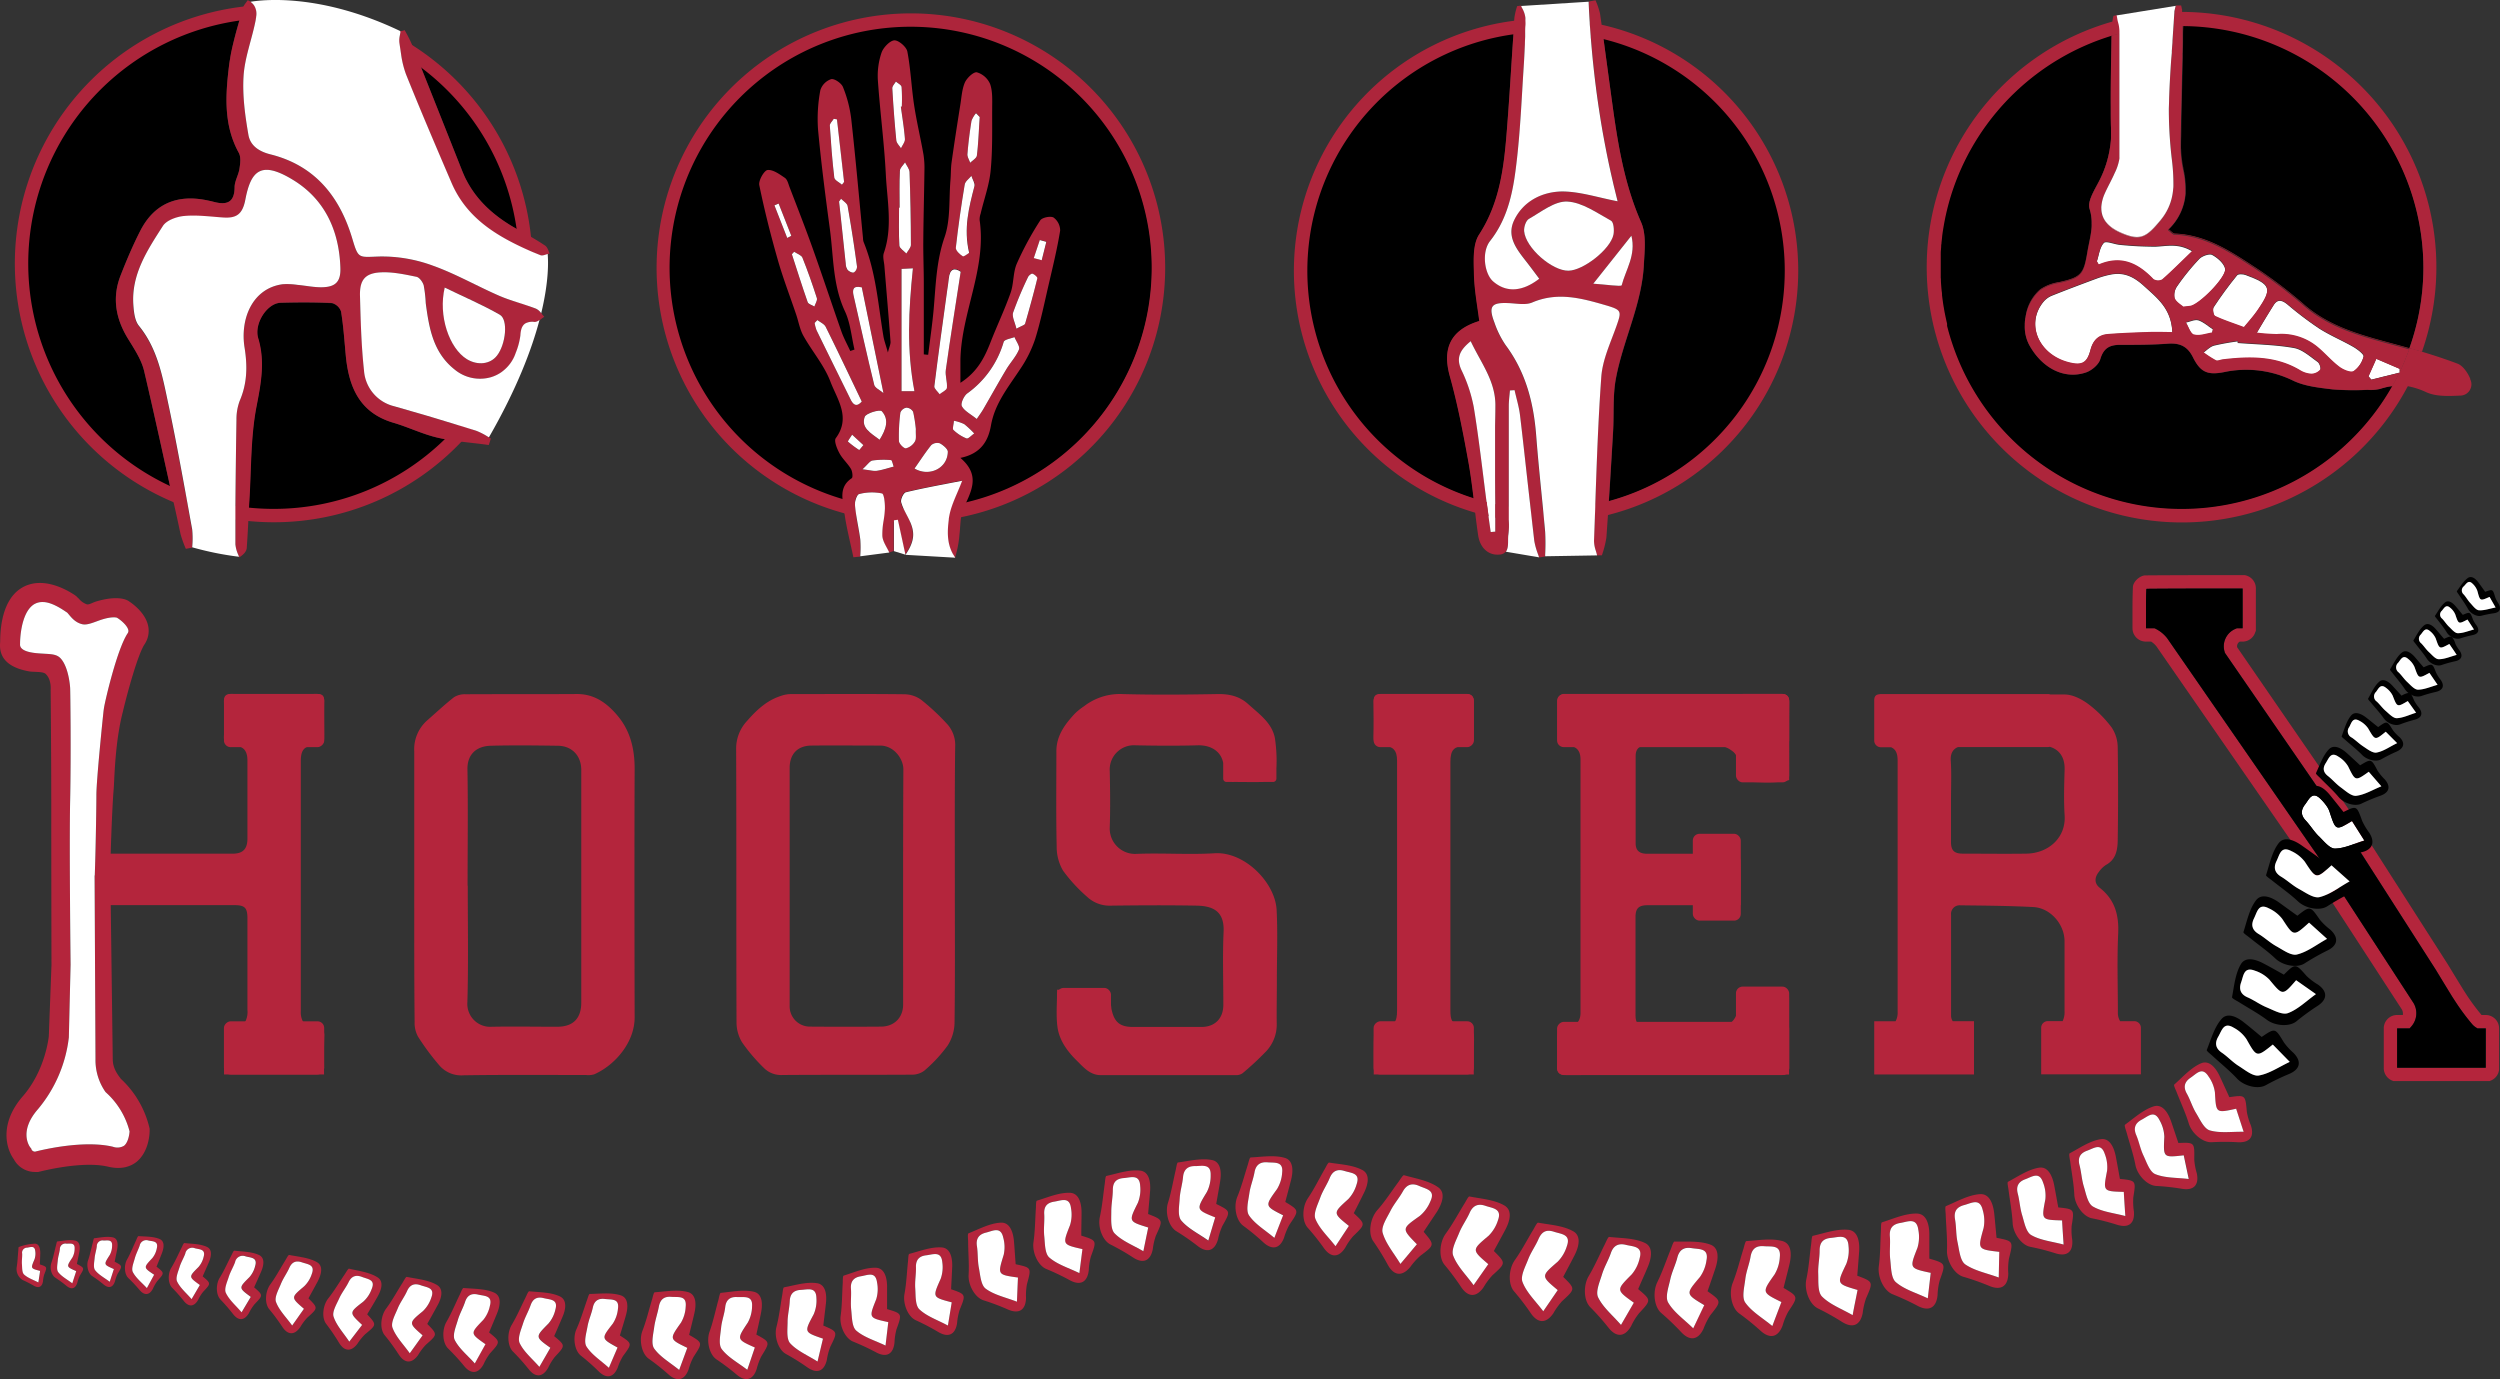 <svg xmlns="http://www.w3.org/2000/svg" viewBox="0 0 747.67 412.46"><rect x="0" y="0" width="747.67" height="412.46" fill="#333333" stroke="none"/><defs><style>.cls-1{fill:#b4253c;}.cls-2,.cls-5{fill:none;}.cls-3{fill:#fff;}.cls-4{fill:#ad253b;}.cls-5{stroke:#ad253b;stroke-miterlimit:10;stroke-width:0.25px;}</style></defs><g id="Layer_2" data-name="Layer 2"><g id="Layer_1-2" data-name="Layer 1"><path class="cls-1" d="M743.41,303.56h-1.25a63.13,63.13,0,0,1-4.46-6c-.42-.65-.84-1.3-1.23-1.93q-2.18-3.54-4.32-7.08l-29.48-46.09L701,243.52l1.64-1.14-33.57-48.79a1.58,1.58,0,0,1,.76-1.7h.83a4,4,0,0,0,3.87-3l.13-.15V176a4,4,0,0,0-3.41-4l-.42,0c-10.38,0-18.78,0-29.2.08-1.56,0-3.69,1.79-3.75,3.54-.08,2.05-.12,4.12-.12,6.17v6.09a4,4,0,0,0,4,4h1.58a6.63,6.63,0,0,1,1.57,1.41l42.56,61.48,3.42,4.93,27.44,42.21a2.59,2.59,0,0,1,.28,1.64h-1.7a4,4,0,0,0-4,4v11.91a4,4,0,0,0,2.52,3.71l.35.14h28.78l.36-.14a4,4,0,0,0,2.48-3.29l0-12.33A4,4,0,0,0,743.41,303.56ZM670.83,174l0,.57,0,.21ZM743.4,319.32H716.9V307.56h3.74l.59-.66a6,6,0,0,0,.62-6.86L694.22,257.5l-1.68,1.09,1.64-1.14-46-66.51-.11-.15a10.19,10.19,0,0,0-3.31-2.7l-.41-.2h-2.55V181.8c0-1.89,0-3.73.1-5.62l.11-.09c10.19-.1,18.5-.06,28.69-.08v11.88h-1.73l-.38.17a5.64,5.64,0,0,0-3.28,6.87l.09.32,34,49.37,29.18,45.58.24.41c1.43,2.36,2.88,4.73,4.33,7.1.42.67.85,1.34,1.29,2a66.32,66.32,0,0,0,4.87,6.55,4.93,4.93,0,0,0,1.15,1l.48.31h2.56Z"/><path d="M743.41,307.56v11.76H716.9V307.56h3.74l.59-.66a6,6,0,0,0,.62-6.86L694.22,257.5l-1.68,1.09,1.64-1.14-46-66.51-.11-.15a10.19,10.19,0,0,0-3.31-2.7l-.41-.2h-2.55V181.8c0-1.89,0-3.73.1-5.62l.11-.09c10.19-.1,18.5-.06,28.69-.08v11.88h-1.73l-.38.17a5.64,5.64,0,0,0-3.28,6.87l.09.32,34,49.37,29.18,45.58.24.41c1.43,2.36,2.88,4.73,4.33,7.1.42.67.85,1.34,1.29,2a66.32,66.32,0,0,0,4.87,6.55,4.93,4.93,0,0,0,1.15,1l.48.31Z"/><line class="cls-2" x1="277.63" y1="356.34" x2="276.92" y2="356.35"/><line class="cls-2" x1="249.15" y1="356.71" x2="247.89" y2="356.74"/><path class="cls-1" d="M535.08,233.29c-4.55,1.18-9,.53-13.45.52-1.44,0-2.12-1.15-2-2.79.11-2.33.68-4.94-1.76-6.55a7.13,7.13,0,0,0-3.48-1.43c-7.31-.13-14.63-.06-22-.07-2.13,0-3.22,1-3.22,3.14q0,13,0,26.1c0,2.32,1.31,3.13,3.49,3.12,8.32,0,16.64,0,24.95-.05,1.71,0,2.88.55,2.93,2.19.14,4.33.05,8.68.05,13.25h-7.83q-10,0-20,0c-2.65,0-3.62.93-3.63,3.47q0,14.67,0,29.33c0,2.61.93,3.52,3.58,3.52h21.7a5.32,5.32,0,0,0,5.19-5.1c.08-1.75.26-3.5.4-5.34,4.66,0,8.9,0,13.13,0,1.38,0,1.93.52,1.92,1.91,0,7.53,0,15.06,0,22.84-.91,0-1.7.11-2.5.11-21.29,0-42.57,0-63.86.06-2.47,0-3.2-.76-3-3.11.18-2.55,0-5.13,0-7.7,0-2.24.63-3.72,3.36-3.71,2.29,0,3.62-1.68,3.63-4V227.13c0-2.69-1.27-4.08-4-4.13-1.53,0-2.72-.54-2.77-2.07-.13-3.78-.08-7.57,0-11.35,0-1.89,1.37-2,3-2,15,0,29.93,0,44.9,0,6.24,0,12.47.07,18.71,0,2,0,2.6.58,2.57,2.56C535,217.78,535.08,225.48,535.08,233.29Z"/><path class="cls-1" d="M23,378c.26-1.27.5-2.4.72-3.53.27-1.39.24-3.11-1.19-3.43-1.7-.39-3.59.05-5.39.24-.17,0-.29.79-.4,1.22-.45,1.71-.78,3.46-1.36,5.12s0,3.72,1.18,4.51a36,36,0,0,1,3.31,2.42c1.46,1.22,2.68.9,3.26-.93a10.67,10.67,0,0,1,.74-2.1C25.29,379.22,25.32,379.24,23,378Zm-1.4,5.77c-1.51-1.13-3.16-2-4.2-3.32-.58-.75-.25-2.3-.15-3.48s.49-2.24.63-3.37a1.65,1.65,0,0,1,2-1.68c1.13,0,2.53-.36,2.42,1.5a5.57,5.57,0,0,1-.66,2.63c-1.78,2.79-1.84,2.75,1.19,4.08Z"/><path class="cls-3" d="M22.8,380.15l-1.18,3.64c-1.51-1.13-3.16-2-4.2-3.32-.58-.75-.25-2.3-.15-3.48s.49-2.24.63-3.37a1.65,1.65,0,0,1,2-1.68c1.13,0,2.53-.36,2.42,1.5a5.57,5.57,0,0,1-.66,2.63C19.83,378.86,19.77,378.82,22.8,380.15Z"/><path class="cls-1" d="M11.92,378.14c.05-1.18.1-2.24.13-3.29,0-1.29-.25-2.83-1.58-2.91a15.39,15.39,0,0,0-4.82,1c-.16,0-.14.75-.18,1.16-.16,1.6-.2,3.22-.47,4.81a3.87,3.87,0,0,0,1.73,3.88,36,36,0,0,1,3.33,1.7c1.49.88,2.54.41,2.8-1.31a8.81,8.81,0,0,1,.36-2C14.13,378.88,14.16,378.9,11.92,378.14Zm-.42,5.4c-1.52-.8-3.14-1.32-4.27-2.37-.64-.59-.56-2-.64-3.11s.11-2.09.07-3.13a1.5,1.5,0,0,1,1.5-1.8c1-.13,2.23-.7,2.41,1a5.23,5.23,0,0,1-.21,2.47c-1.2,2.77-1.25,2.75,1.67,3.5C11.85,381.26,11.69,382.33,11.5,383.54Z"/><path class="cls-3" d="M12,380.09c-.18,1.17-.34,2.24-.53,3.45-1.52-.8-3.14-1.32-4.27-2.37-.64-.59-.56-2-.64-3.11s.11-2.09.07-3.13a1.5,1.5,0,0,1,1.5-1.8c1-.13,2.23-.7,2.41,1a5.23,5.23,0,0,1-.21,2.47C9.16,379.36,9.11,379.34,12,380.09Z"/><path class="cls-1" d="M34.29,377.33c.27-1.33.52-2.5.75-3.68.28-1.46.24-3.24-1.25-3.58-1.76-.4-3.74.05-5.61.25-.18,0-.3.83-.42,1.28-.47,1.78-.82,3.6-1.42,5.33-.54,1.57,0,3.88,1.24,4.7A37.1,37.1,0,0,1,31,384.16c1.52,1.26,2.79.93,3.4-1a10.51,10.51,0,0,1,.77-2.19C36.65,378.58,36.68,378.6,34.29,377.33Zm-1.47,6c-1.56-1.18-3.29-2.07-4.37-3.46-.61-.78-.26-2.4-.15-3.63s.51-2.33.65-3.51A1.71,1.71,0,0,1,31,371c1.18,0,2.64-.37,2.53,1.56a6,6,0,0,1-.69,2.74c-1.86,2.91-1.92,2.87,1.24,4.25C33.64,380.83,33.26,382,32.82,383.34Z"/><path class="cls-3" d="M34.06,379.54c-.42,1.29-.8,2.47-1.24,3.8-1.56-1.18-3.29-2.07-4.37-3.46-.61-.78-.26-2.4-.15-3.63s.51-2.33.65-3.51A1.71,1.71,0,0,1,31,371c1.18,0,2.64-.37,2.53,1.56a6,6,0,0,1-.69,2.74C31,378.2,30.9,378.16,34.06,379.54Z"/><path class="cls-1" d="M46.81,378.82c.58-1.43,1.1-2.7,1.6-4,.61-1.57.94-3.57-.66-4.26-1.9-.82-4.21-.71-6.35-.88-.21,0-.51.87-.73,1.35-.9,1.9-1.66,3.87-2.69,5.69-.93,1.65-.81,4.35.42,5.52a46.6,46.6,0,0,1,3.34,3.55c1.45,1.73,2.94,1.62,4-.39a12.07,12.07,0,0,1,1.32-2.3C49.2,380.7,49.23,380.73,46.81,378.82Zm-2.88,6.44c-1.51-1.64-3.27-3-4.19-4.77-.53-1,.2-2.75.57-4.11s1-2.51,1.46-3.81A2,2,0,0,1,44.4,371c1.31.29,3,.12,2.51,2.27a6.56,6.56,0,0,1-1.33,2.93c-2.69,2.88-2.74,2.83.52,5C45.37,382.62,44.69,383.86,43.93,385.26Z"/><path class="cls-3" d="M45.58,376.23c-2.69,2.88-2.74,2.83.52,5-.73,1.36-1.41,2.6-2.17,4-1.51-1.64-3.27-3-4.19-4.77-.53-1,.2-2.75.57-4.11s1-2.51,1.46-3.81A2,2,0,0,1,44.4,371c1.31.29,3,.12,2.51,2.27A6.56,6.56,0,0,1,45.58,376.23Z"/><path class="cls-1" d="M60.61,381.72c.67-1.51,1.27-2.85,1.85-4.21.71-1.66,1.13-3.8-.56-4.59-2-.94-4.49-.91-6.78-1.16-.22,0-.57.91-.83,1.42-1,2-1.91,4.09-3.08,6-1.05,1.74-1,4.63.26,5.94a47.87,47.87,0,0,1,3.47,3.92c1.49,1.9,3.09,1.83,4.31-.28a12.13,12.13,0,0,1,1.5-2.42C63.11,383.83,63.14,383.86,60.61,381.72Zm-3.31,6.81c-1.56-1.81-3.4-3.32-4.33-5.26-.53-1.1.31-2.94.75-4.38s1.22-2.66,1.7-4a2.1,2.1,0,0,1,2.88-1.57c1.39.36,3.25.24,2.61,2.53a7.07,7.07,0,0,1-1.53,3.1c-3,3-3,2.93.39,5.4Z"/><path class="cls-3" d="M59.38,378.91c-3,3-3,2.93.39,5.4l-2.47,4.22c-1.56-1.81-3.4-3.32-4.33-5.26-.53-1.1.31-2.94.75-4.38s1.22-2.66,1.7-4a2.1,2.1,0,0,1,2.88-1.57c1.39.36,3.25.24,2.61,2.53A7.07,7.07,0,0,1,59.38,378.91Z"/><path class="cls-1" d="M76,385c.74-1.65,1.42-3.12,2.06-4.6.8-1.82,1.28-4.16-.57-5.05-2.2-1.05-4.91-1-7.42-1.32-.25,0-.64,1-.93,1.54-1.14,2.19-2.13,4.48-3.43,6.57-1.17,1.9-1.16,5.07.23,6.51A53.37,53.37,0,0,1,69.7,393c1.62,2.1,3.38,2,4.73-.27a14.53,14.53,0,0,1,1.66-2.64C78.71,387.36,78.75,387.39,76,385Zm-3.69,7.44c-1.71-2-3.71-3.68-4.71-5.81-.57-1.21.37-3.23.87-4.8s1.35-2.91,1.89-4.41a2.31,2.31,0,0,1,3.18-1.7c1.52.41,3.56.29,2.84,2.8a7.86,7.86,0,0,1-1.71,3.38c-3.29,3.26-3.36,3.19.38,5.93C74.11,389.43,73.25,390.86,72.3,392.47Z"/><path class="cls-3" d="M75,387.86c-.93,1.57-1.79,3-2.74,4.61-1.71-2-3.71-3.68-4.71-5.81-.57-1.21.37-3.23.87-4.8s1.35-2.91,1.89-4.41a2.31,2.31,0,0,1,3.18-1.7c1.52.41,3.56.29,2.84,2.8a7.86,7.86,0,0,1-1.71,3.38C71.37,385.19,71.3,385.12,75,387.86Z"/><path class="cls-1" d="M94.79,377.48c-2.4-1.38-5.48-1.6-8.3-2.16-.28-.05-.82,1.07-1.19,1.67-1.48,2.39-2.81,4.89-4.47,7.15-1.5,2.05-1.76,5.65-.31,7.4a60.35,60.35,0,0,1,3.89,5.25c1.65,2.52,3.65,2.61,5.39.11a15.87,15.87,0,0,1,2.12-2.85c3.21-2.88,3.24-2.84.33-5.76,1-1.81,1.88-3.41,2.74-5C96.05,381.26,96.81,378.65,94.79,377.48ZM93.25,381A9,9,0,0,1,91,384.66c-4,3.4-4.09,3.32-.1,6.76l-3.52,5c-1.75-2.43-3.87-4.5-4.82-7C82,388,83.28,385.77,84,384s1.79-3.18,2.53-4.84,1.93-2.27,3.75-1.64S94.29,378.2,93.25,381Z"/><path class="cls-3" d="M93.25,381A9,9,0,0,1,91,384.66c-4,3.4-4.09,3.32-.1,6.76l-3.52,5c-1.75-2.43-3.87-4.5-4.82-7C82,388,83.28,385.77,84,384s1.79-3.18,2.53-4.84,1.93-2.27,3.75-1.64S94.29,378.2,93.25,381Z"/><path class="cls-1" d="M112.89,382c-2.42-1.53-5.6-1.89-8.49-2.58-.28-.07-.88,1.07-1.3,1.68-1.63,2.4-3.11,4.92-4.91,7.19-1.64,2.05-2.06,5.77-.64,7.64a62.28,62.28,0,0,1,3.8,5.58c1.59,2.68,3.66,2.86,5.56.35a16.17,16.17,0,0,1,2.31-2.85c3.44-2.85,3.48-2.8.59-5.94,1.1-1.83,2.09-3.45,3-5.09C114,385.94,114.93,383.27,112.89,382Zm-1.74,3.55a9.26,9.26,0,0,1-2.46,3.71c-4.3,3.35-4.37,3.26-.39,7l-3.84,5c-1.71-2.58-3.82-4.81-4.69-7.44-.5-1.49.88-3.72,1.68-5.49s2-3.21,2.82-4.89,2.09-2.27,4-1.53S112.34,382.7,111.15,385.53Z"/><path class="cls-3" d="M111.15,385.53a9.26,9.26,0,0,1-2.46,3.71c-4.3,3.35-4.37,3.26-.39,7l-3.84,5c-1.71-2.58-3.82-4.81-4.69-7.44-.5-1.49.88-3.72,1.68-5.49s2-3.21,2.82-4.89,2.09-2.27,4-1.53S112.34,382.7,111.15,385.53Z"/><path class="cls-1" d="M130.66,384.28c-2.58-1.51-5.91-1.78-9-2.4-.3-.06-.89,1.15-1.3,1.8-1.62,2.56-3.08,5.25-4.88,7.68-1.64,2.21-2,6.1-.4,8a62.83,62.83,0,0,1,4.15,5.7c1.77,2.74,3.93,2.85,5.83.17a16.82,16.82,0,0,1,2.31-3.06c3.5-3.09,3.54-3.05.41-6.23,1.08-1.95,2.06-3.68,3-5.42C132,388.38,132.83,385.56,130.66,384.28ZM129,388.05a9.76,9.76,0,0,1-2.45,4c-4.38,3.65-4.45,3.56-.16,7.31l-3.84,5.36c-1.88-2.64-4.15-4.9-5.16-7.62-.57-1.54.79-3.91,1.56-5.79s2-3.42,2.79-5.2,2.1-2.45,4.06-1.74S130.11,385.06,129,388.05Z"/><path class="cls-3" d="M129,388.05a9.76,9.76,0,0,1-2.45,4c-4.38,3.65-4.45,3.56-.16,7.31l-3.84,5.36c-1.88-2.64-4.15-4.9-5.16-7.62-.57-1.54.79-3.91,1.56-5.79s2-3.42,2.79-5.2,2.1-2.45,4.06-1.74S130.11,385.06,129,388.05Z"/><path class="cls-1" d="M146.27,398.49c.86-2.05,1.64-3.88,2.39-5.72.91-2.26,1.43-5.16-.88-6.19-2.73-1.21-6.07-1.11-9.16-1.38-.31,0-.76,1.24-1.09,1.93-1.33,2.73-2.48,5.57-4,8.18-1.38,2.37-1.26,6.28.5,8a65,65,0,0,1,4.76,5.2c2.06,2.53,4.23,2.4,5.82-.48a17.17,17.17,0,0,1,1.95-3.3C149.69,401.27,149.73,401.31,146.27,398.49Zm-4.3,9.27c-2.16-2.41-4.67-4.4-6-7-.74-1.47.35-4,.91-5.93s1.57-3.62,2.18-5.48,1.82-2.67,3.85-2.19,4.39.24,3.58,3.34a9.7,9.7,0,0,1-2,4.22c-3.95,4.11-4,4,.65,7.28Z"/><path class="cls-3" d="M144.54,394.73c-3.95,4.11-4,4,.65,7.28L142,407.76c-2.16-2.41-4.67-4.4-6-7-.74-1.47.35-4,.91-5.93s1.57-3.62,2.18-5.48,1.82-2.67,3.85-2.19,4.39.24,3.58,3.34A9.7,9.7,0,0,1,144.54,394.73Z"/><path class="cls-1" d="M165.73,399.59c.89-2,1.7-3.86,2.47-5.69,1-2.25,1.5-5.14-.79-6.2-2.71-1.26-6-1.2-9.14-1.52-.31,0-.77,1.23-1.12,1.92-1.36,2.71-2.55,5.53-4.11,8.12-1.42,2.36-1.35,6.26.38,8a63.58,63.58,0,0,1,4.7,5.27c2,2.55,4.18,2.45,5.81-.41a17.17,17.17,0,0,1,2-3.27C169.11,402.41,169.16,402.45,165.73,399.59Zm-4.42,9.2c-2.13-2.44-4.61-4.46-5.88-7.08-.72-1.47.4-4,1-5.91s1.62-3.6,2.26-5.45,1.86-2.64,3.88-2.13,4.39.3,3.54,3.39a9.69,9.69,0,0,1-2,4.18c-4,4.06-4.09,4,.54,7.29C163.49,405,162.46,406.8,161.31,408.79Z"/><path class="cls-3" d="M164.06,395.79c-4,4.06-4.09,4,.54,7.29-1.11,1.94-2.14,3.72-3.29,5.71-2.13-2.44-4.61-4.46-5.88-7.08-.72-1.47.4-4,1-5.91s1.62-3.6,2.26-5.45,1.86-2.64,3.88-2.13,4.39.3,3.54,3.39A9.69,9.69,0,0,1,164.06,395.79Z"/><path class="cls-1" d="M185.39,399.4c.64-2.14,1.23-4,1.78-5.94.67-2.35.88-5.29-1.52-6.06-2.85-.92-6.16-.47-9.27-.42-.3,0-.62,1.32-.88,2-1,2.85-1.87,5.8-3.11,8.56-1.12,2.5-.59,6.37,1.34,7.9a63.29,63.29,0,0,1,5.29,4.67c2.31,2.3,4.45,1.94,5.72-1.09a17.05,17.05,0,0,1,1.6-3.49C189.09,401.8,189.14,401.83,185.39,399.4Zm-.58-8a9.81,9.81,0,0,1-1.53,4.4c-3.49,4.5-3.58,4.43,1.41,7.17-.88,2.05-1.69,3.94-2.59,6.06-2.4-2.17-5.11-3.89-6.68-6.33-.89-1.38-.07-4,.28-6s1.18-3.76,1.59-5.68,1.53-2.84,3.6-2.58S185.28,388.27,184.81,391.44Z"/><path class="cls-3" d="M183.28,395.84c-3.49,4.5-3.58,4.43,1.41,7.17-.88,2.05-1.69,3.94-2.59,6.06-2.4-2.17-5.11-3.89-6.68-6.33-.89-1.38-.07-4,.28-6s1.18-3.76,1.59-5.68,1.53-2.84,3.6-2.58,4.39-.22,3.92,2.95A9.81,9.81,0,0,1,183.28,395.84Z"/><path class="cls-1" d="M206.1,399.22c.56-2.32,1.08-4.37,1.56-6.43.59-2.54.65-5.68-1.95-6.38-3.08-.83-6.59-.16-9.89.07-.33,0-.59,1.43-.83,2.21-.94,3.1-1.68,6.28-2.85,9.3-1.06,2.73-.28,6.82,1.86,8.35a66.43,66.43,0,0,1,5.89,4.68c2.59,2.32,4.85,1.82,6.05-1.48a18,18,0,0,1,1.51-3.8C210.17,401.57,210.22,401.6,206.1,399.22Zm-3,10.48c-2.68-2.18-5.66-3.86-7.47-6.38-1-1.42-.29-4.24,0-6.4s1-4.07,1.39-6.14,1.47-3.11,3.69-2.94,4.67-.48,4.34,2.92a10.33,10.33,0,0,1-1.39,4.77c-3.48,5-3.57,4.93,1.9,7.57C204.73,405.34,204,407.4,203.12,409.7Z"/><path class="cls-3" d="M205.55,403.1c-.82,2.24-1.58,4.3-2.43,6.6-2.68-2.18-5.66-3.86-7.47-6.38-1-1.42-.29-4.24,0-6.4s1-4.07,1.39-6.14,1.47-3.11,3.69-2.94,4.67-.48,4.34,2.92a10.33,10.33,0,0,1-1.39,4.77C200.17,400.52,200.08,400.46,205.55,403.1Z"/><path class="cls-1" d="M226.2,399.13c.5-2.33,1-4.4,1.39-6.47.52-2.55.5-5.7-2.12-6.33-3.1-.74-6.58,0-9.89.33-.32,0-.55,1.45-.76,2.24-.87,3.12-1.52,6.32-2.61,9.36-1,2.76-.1,6.83,2.08,8.3a69.47,69.47,0,0,1,6,4.53c2.65,2.25,4.89,1.69,6-1.64a18.91,18.91,0,0,1,1.41-3.84C230.32,401.37,230.38,401.41,226.2,399.13Zm-2.71,10.55c-2.73-2.11-5.76-3.7-7.63-6.17-1.06-1.4-.41-4.24-.2-6.4s1-4.1,1.23-6.18,1.39-3.15,3.61-3c2.07.1,4.66-.6,4.42,2.81a10.37,10.37,0,0,1-1.27,4.81c-3.34,5.08-3.44,5,2.1,7.51Z"/><path class="cls-3" d="M225.75,403l-2.26,6.66c-2.73-2.11-5.76-3.7-7.63-6.17-1.06-1.4-.41-4.24-.2-6.4s1-4.1,1.23-6.18,1.39-3.15,3.61-3c2.07.1,4.66-.6,4.42,2.81a10.37,10.37,0,0,1-1.27,4.81C220.31,400.59,220.21,400.52,225.75,403Z"/><path class="cls-1" d="M246.22,396.43c.28-2.37.55-4.47.78-6.57.29-2.59,0-5.72-2.69-6.1-3.16-.46-6.56.62-9.82,1.24-.32.06-.41,1.49-.55,2.3-.57,3.19-.92,6.43-1.73,9.56-.73,2.84.53,6.81,2.84,8.07a68.83,68.83,0,0,1,6.4,4c2.85,2,5,1.23,5.83-2.19a18.46,18.46,0,0,1,1.05-4C250.54,398.28,250.59,398.31,246.22,396.43Zm-1.72,10.76c-2.92-1.85-6.07-3.16-8.17-5.44-1.18-1.29-.8-4.19-.79-6.36s.56-4.17.65-6.26,1.09-3.26,3.31-3.36c2.07-.09,4.58-1,4.66,2.39a10.3,10.3,0,0,1-.81,4.9c-2.86,5.37-3,5.31,2.78,7.29C245.58,402.67,245.07,404.8,244.5,407.19Z"/><path class="cls-3" d="M246.13,400.35c-.55,2.32-1.06,4.45-1.63,6.84-2.92-1.85-6.07-3.16-8.17-5.44-1.18-1.29-.8-4.19-.79-6.36s.56-4.17.65-6.26,1.09-3.26,3.31-3.36c2.07-.09,4.58-1,4.66,2.39a10.3,10.3,0,0,1-.81,4.9C240.49,398.43,240.38,398.37,246.13,400.35Z"/><path class="cls-1" d="M265.3,391.51c0-2.38,0-4.5,0-6.62,0-2.6-.68-5.67-3.38-5.75-3.18-.08-6.44,1.38-9.6,2.36-.32.1-.24,1.53-.29,2.35-.2,3.24-.18,6.5-.62,9.7-.4,2.91,1.31,6.7,3.75,7.69a71.63,71.63,0,0,1,6.82,3.19c3.06,1.66,5.13.65,5.53-2.84a18.58,18.58,0,0,1,.59-4C269.8,392.86,269.86,392.88,265.3,391.51Zm-.47,10.89c-3.11-1.5-6.4-2.44-8.75-4.47-1.32-1.14-1.27-4.06-1.51-6.22s.08-4.21-.08-6.3.71-3.36,2.91-3.72,4.43-1.55,4.9,1.84a10.38,10.38,0,0,1-.24,5c-2.23,5.66-2.34,5.61,3.6,6.91C265.38,397.78,265.12,400,264.83,402.4Z"/><path class="cls-3" d="M265.66,395.41c-.28,2.37-.54,4.55-.83,7-3.11-1.5-6.4-2.44-8.75-4.47-1.32-1.14-1.27-4.06-1.51-6.22s.08-4.21-.08-6.3.71-3.36,2.91-3.72,4.43-1.55,4.9,1.84a10.38,10.38,0,0,1-.24,5C259.83,394.16,259.72,394.11,265.66,395.41Z"/><path class="cls-1" d="M284.44,385.57c.12-2.37.24-4.49.33-6.61.1-2.6-.44-5.7-3.12-5.89-3.18-.23-6.5,1.09-9.71,1.93-.31.08-.3,1.52-.39,2.33-.34,3.23-.46,6.49-1.05,9.67-.52,2.88,1,6.75,3.4,7.85a67.09,67.09,0,0,1,6.67,3.49c3,1.79,5.11.87,5.66-2.59a17.85,17.85,0,0,1,.77-4C288.88,387.12,288.94,387.14,284.44,385.57Zm-.95,10.86c-3-1.64-6.28-2.72-8.53-4.85-1.27-1.21-1.09-4.12-1.24-6.28s.27-4.2.21-6.3.85-3.33,3.07-3.58c2.05-.24,4.49-1.36,4.81,2.05a10.38,10.38,0,0,1-.47,4.95c-2.47,5.56-2.58,5.51,3.29,7.07C284.25,391.84,283.89,394,283.49,396.43Z"/><path class="cls-3" d="M284.63,389.49c-.38,2.35-.74,4.52-1.14,6.94-3-1.64-6.28-2.72-8.53-4.85-1.27-1.21-1.09-4.12-1.24-6.28s.27-4.2.21-6.3.85-3.33,3.07-3.58c2.05-.24,4.49-1.36,4.81,2.05a10.38,10.38,0,0,1-.47,4.95C278.87,388,278.76,387.93,284.63,389.49Z"/><path class="cls-1" d="M303.75,378.09c-.18-2.45-.32-4.62-.5-6.8-.22-2.67-1.16-5.77-3.93-5.63-3.28.16-6.5,1.92-9.67,3.19-.32.12-.13,1.59-.11,2.43,0,3.34.33,6.69.14,10-.18,3,1.88,6.78,4.46,7.6a69.54,69.54,0,0,1,7.25,2.73c3.28,1.46,5.33.25,5.46-3.36a18.92,18.92,0,0,1,.28-4.21C308.48,379.11,308.54,379.13,303.75,378.09Zm.39,11.21c-3.32-1.29-6.77-2-9.34-3.89-1.45-1.07-1.63-4.07-2.05-6.26s-.25-4.33-.58-6.46.46-3.51,2.69-4.05c2.08-.5,4.43-1.95,5.18,1.5a10.56,10.56,0,0,1,.14,5.11c-1.83,6-1.94,6,4.26,6.82C304.33,384.52,304.24,386.78,304.14,389.3Z"/><path class="cls-3" d="M304.44,382.07c-.11,2.45-.2,4.71-.3,7.23-3.32-1.29-6.77-2-9.34-3.89-1.45-1.07-1.63-4.07-2.05-6.26s-.25-4.33-.58-6.46.46-3.51,2.69-4.05c2.08-.5,4.43-1.95,5.18,1.5a10.56,10.56,0,0,1,.14,5.11C298.35,381.24,298.24,381.21,304.44,382.07Z"/><path class="cls-1" d="M323.38,369.54c0-2.45.07-4.63.08-6.81,0-2.68-.66-5.85-3.43-6-3.29-.12-6.65,1.36-9.92,2.35-.32.1-.26,1.58-.32,2.42-.22,3.33-.23,6.69-.71,10-.43,3,1.3,6.92,3.8,8a71.09,71.09,0,0,1,7,3.34c3.14,1.74,5.29.71,5.73-2.88a18.51,18.51,0,0,1,.64-4.17C328,371,328.07,371,323.38,369.54Zm-.57,11.21c-3.2-1.57-6.57-2.56-9-4.67-1.35-1.19-1.28-4.2-1.51-6.42s.12-4.33,0-6.48c-.15-2.31.76-3.46,3-3.81,2.11-.32,4.57-1.56,5,1.93a10.69,10.69,0,0,1-.29,5.11c-2.34,5.81-2.45,5.77,3.65,7.16C323.41,376,323.13,378.24,322.81,380.75Z"/><path class="cls-3" d="M323.72,373.57c-.31,2.43-.59,4.67-.91,7.18-3.2-1.57-6.57-2.56-9-4.67-1.35-1.19-1.28-4.2-1.51-6.42s.12-4.33,0-6.48c-.15-2.31.76-3.46,3-3.81,2.11-.32,4.57-1.56,5,1.93a10.69,10.69,0,0,1-.29,5.11C317.73,372.22,317.62,372.18,323.72,373.57Z"/><path class="cls-1" d="M343.36,363.07c.21-2.44.42-4.61.59-6.79.21-2.67-.22-5.88-3-6.19-3.27-.36-6.73.86-10.06,1.6-.33.07-.38,1.55-.5,2.38-.48,3.31-.74,6.66-1.47,9.91-.65,2.94.77,7,3.19,8.21a69.93,69.93,0,0,1,6.72,3.86c3,2,5.22,1.1,5.93-2.44a18.5,18.5,0,0,1,.95-4.11C347.86,364.84,347.92,364.86,343.36,363.07Zm-1.42,11.13c-3.06-1.8-6.36-3.05-8.59-5.33-1.26-1.29-1-4.28-1-6.51s.45-4.32.46-6.47c0-2.31,1-3.4,3.31-3.57,2.13-.17,4.68-1.21,4.87,2.31a10.64,10.64,0,0,1-.68,5.07c-2.76,5.62-2.87,5.56,3.11,7.41C342.9,369.51,342.45,371.73,341.94,374.2Z"/><path class="cls-3" d="M343.4,367.11c-.5,2.4-.95,4.62-1.46,7.09-3.06-1.8-6.36-3.05-8.59-5.33-1.26-1.29-1-4.28-1-6.51s.45-4.32.46-6.47c0-2.31,1-3.4,3.31-3.57,2.13-.17,4.68-1.21,4.87,2.31a10.64,10.64,0,0,1-.68,5.07C337.53,365.32,337.42,365.26,343.4,367.11Z"/><path class="cls-1" d="M363.73,360.06c.42-2.42.82-4.56,1.17-6.71.43-2.65.28-5.88-2.44-6.42-3.22-.64-6.78.28-10.16.73-.33,0-.51,1.52-.7,2.34-.76,3.25-1.3,6.57-2.3,9.74-.9,2.88.17,7,2.48,8.46a69.43,69.43,0,0,1,6.37,4.41c2.82,2.21,5.1,1.54,6.11-1.93a19,19,0,0,1,1.29-4C368.07,362.2,368.13,362.24,363.73,360.06Zm-2.36,11c-2.9-2.06-6.07-3.58-8.1-6-1.15-1.39-.59-4.35-.46-6.58s.8-4.25,1-6.4,1.31-3.3,3.6-3.28c2.13,0,4.77-.81,4.66,2.71a10.73,10.73,0,0,1-1.11,5c-3.23,5.36-3.34,5.3,2.47,7.65Z"/><path class="cls-3" d="M363.43,364.09,361.37,371c-2.9-2.06-6.07-3.58-8.1-6-1.15-1.39-.59-4.35-.46-6.58s.8-4.25,1-6.4,1.31-3.3,3.6-3.28c2.13,0,4.77-.81,4.66,2.71a10.73,10.73,0,0,1-1.11,5C357.73,361.8,357.62,361.74,363.43,364.09Z"/><path class="cls-1" d="M384.39,359.47c.62-2.37,1.19-4.47,1.73-6.59.65-2.6.77-5.83-1.89-6.6-3.16-.91-6.78-.29-10.19-.12-.34,0-.63,1.46-.89,2.27-1,3.17-1.85,6.43-3.11,9.51-1.15,2.79-.42,7,1.75,8.63a70.61,70.61,0,0,1,6,4.94c2.62,2.44,5,2,6.25-1.41a18.36,18.36,0,0,1,1.63-3.89C388.53,362,388.58,362,384.39,359.47Zm-3.27,10.74c-2.72-2.3-5.76-4.08-7.57-6.71-1-1.48-.22-4.38.09-6.59s1.16-4.17,1.54-6.3,1.58-3.17,3.86-3c2.13.2,4.82-.4,4.41,3.1a10.65,10.65,0,0,1-1.52,4.89c-3.67,5.07-3.77,5,1.81,7.82C382.85,365.75,382,367.85,381.12,370.21Z"/><path class="cls-3" d="M383.74,363.46c-.89,2.29-1.71,4.39-2.62,6.75-2.72-2.3-5.76-4.08-7.57-6.71-1-1.48-.22-4.38.09-6.59s1.16-4.17,1.54-6.3,1.58-3.17,3.86-3c2.13.2,4.82-.4,4.41,3.1a10.65,10.65,0,0,1-1.52,4.89C378.26,360.71,378.16,360.63,383.74,363.46Z"/><path class="cls-1" d="M407.44,349.92c-2.9-1.54-6.57-1.68-9.94-2.23-.33-.05-.93,1.3-1.35,2-1.66,2.89-3.13,5.91-5,8.66-1.7,2.5-1.86,6.78-.07,8.81a70.62,70.62,0,0,1,4.83,6.07c2.06,2.93,4.44,3,6.41-.09a18.46,18.46,0,0,1,2.4-3.47c3.69-3.55,3.74-3.5.15-6.85,1.11-2.19,2.1-4.13,3.06-6.09C409.1,354.36,409.89,351.22,407.44,349.92Zm-1.68,4.21a10.75,10.75,0,0,1-2.5,4.47c-4.64,4.2-4.73,4.11.15,8l-4,6.06c-2.18-2.81-4.78-5.18-6-8.13-.7-1.66.69-4.33,1.45-6.43s2-3.84,2.82-5.84,2.19-2.78,4.38-2.1S406.88,350.79,405.76,354.13Z"/><path class="cls-3" d="M403.41,366.63l-4,6.06c-2.18-2.81-4.78-5.18-6-8.13-.7-1.66.69-4.33,1.45-6.43s2-3.84,2.82-5.84,2.19-2.78,4.38-2.1,4.8.6,3.68,3.94a10.75,10.75,0,0,1-2.5,4.47C398.62,362.8,398.53,362.71,403.41,366.63Z"/><path class="cls-1" d="M430.08,355.06c-2.85-2-6.7-2.59-10.17-3.59-.34-.09-1.14,1.26-1.67,2-2.11,2.84-4,5.83-6.36,8.48-2.09,2.41-2.81,6.9-1.18,9.26a72.38,72.38,0,0,1,4.32,7c1.8,3.34,4.3,3.66,6.74.72a20.33,20.33,0,0,1,3-3.35c4.33-3.27,4.37-3.21,1-7.19,1.43-2.16,2.72-4.08,4-6C431.27,359.94,432.49,356.74,430.08,355.06Zm-2.3,4.22a11.16,11.16,0,0,1-3.19,4.38c-5.4,3.84-5.48,3.73-.84,8.46L418.82,378c-1.95-3.23-4.38-6.05-5.31-9.3-.52-1.84,1.27-4.47,2.34-6.58s2.58-3.79,3.69-5.79,2.66-2.65,4.87-1.66S429.38,355.91,427.78,359.28Z"/><path class="cls-3" d="M427.78,359.28a11.16,11.16,0,0,1-3.19,4.38c-5.4,3.84-5.48,3.73-.84,8.46L418.82,378c-1.95-3.23-4.38-6.05-5.31-9.3-.52-1.84,1.27-4.47,2.34-6.58s2.58-3.79,3.69-5.79,2.66-2.65,4.87-1.66S429.38,355.91,427.78,359.28Z"/><path class="cls-1" d="M449.91,360.52c-3-1.73-6.89-2-10.44-2.69-.35-.07-1,1.35-1.49,2.11-1.86,3-3.52,6.15-5.6,9-1.88,2.58-2.19,7.11-.37,9.32a73,73,0,0,1,4.91,6.58c2.09,3.17,4.6,3.27,6.78.13a19.66,19.66,0,0,1,2.66-3.59c4-3.64,4.07-3.59.4-7.25,1.23-2.29,2.35-4.31,3.43-6.35C451.52,365.27,452.46,362,449.91,360.52Zm-1.92,4.4a11.2,11.2,0,0,1-2.79,4.64c-5.06,4.29-5.14,4.19-.11,8.51l-4.4,6.28c-2.21-3.05-4.89-5.65-6.09-8.81-.69-1.78.87-4.56,1.75-6.75s2.24-4,3.17-6.09,2.42-2.87,4.71-2.08C446.37,361.36,449.29,361.42,448,364.92Z"/><path class="cls-3" d="M448,364.92a11.2,11.2,0,0,1-2.79,4.64c-5.06,4.29-5.14,4.19-.11,8.51l-4.4,6.28c-2.21-3.05-4.89-5.65-6.09-8.81-.69-1.78.87-4.56,1.75-6.75s2.24-4,3.17-6.09,2.42-2.87,4.71-2.08C446.37,361.36,449.29,361.42,448,364.92Z"/><path class="cls-1" d="M470.48,368.23c-3-1.7-6.92-1.93-10.47-2.57-.35-.07-1,1.35-1.47,2.12-1.82,3-3.45,6.19-5.49,9.06-1.85,2.61-2.12,7.14-.27,9.33a72.92,72.92,0,0,1,5,6.52c2.12,3.15,4.64,3.22,6.79.05a19.88,19.88,0,0,1,2.61-3.62c4-3.68,4-3.62.32-7.25,1.21-2.29,2.31-4.33,3.36-6.38C472.14,373,473.05,369.66,470.48,368.23Zm-1.87,4.42a11.24,11.24,0,0,1-2.74,4.67c-5,4.35-5.09,4.25,0,8.51l-4.33,6.33c-2.25-3-5-5.59-6.2-8.74-.7-1.77.83-4.56,1.68-6.77s2.2-4,3.11-6.12c1-2.25,2.38-2.9,4.69-2.13C467,369.11,469.87,369.14,468.61,372.65Z"/><path class="cls-3" d="M468.61,372.65a11.24,11.24,0,0,1-2.74,4.67c-5,4.35-5.09,4.25,0,8.51l-4.33,6.33c-2.25-3-5-5.59-6.2-8.74-.7-1.77.83-4.56,1.68-6.77s2.2-4,3.11-6.12c1-2.25,2.38-2.9,4.69-2.13C467,369.11,469.87,369.14,468.61,372.65Z"/><path class="cls-1" d="M489.92,385.53c1-2.38,2-4.49,2.87-6.61,1.11-2.62,1.76-6-.9-7.22-3.16-1.46-7.05-1.39-10.64-1.77-.36,0-.9,1.43-1.31,2.22-1.59,3.16-3,6.44-4.79,9.46-1.65,2.73-1.58,7.27.44,9.31a73.77,73.77,0,0,1,5.45,6.14c2.36,3,4.87,2.86,6.77-.46a19.55,19.55,0,0,1,2.34-3.81C493.85,388.82,493.9,388.87,489.92,385.53Zm-5.16,10.71c-2.47-2.85-5.36-5.2-6.84-8.24-.83-1.72.48-4.62,1.17-6.89s1.89-4.18,2.63-6.34,2.16-3.06,4.52-2.47c2.19.55,5.1.36,4.11,3.95a11.18,11.18,0,0,1-2.38,4.87c-4.66,4.71-4.76,4.62.63,8.48Z"/><path class="cls-3" d="M488,381.12c-4.66,4.71-4.76,4.62.63,8.48l-3.84,6.64c-2.47-2.85-5.36-5.2-6.84-8.24-.83-1.72.48-4.62,1.17-6.89s1.89-4.18,2.63-6.34,2.16-3.06,4.52-2.47c2.19.55,5.1.36,4.11,3.95A11.18,11.18,0,0,1,488,381.12Z"/><path class="cls-1" d="M510.67,386.17c.85-2.45,1.61-4.63,2.34-6.82.89-2.7,1.27-6.11-1.48-7.12-3.26-1.21-7.14-.83-10.75-.92-.35,0-.78,1.5-1.12,2.33-1.33,3.27-2.45,6.65-4,9.8-1.43,2.86-1,7.38,1.18,9.25a75.75,75.75,0,0,1,5.93,5.68c2.58,2.78,5.08,2.46,6.71-1a20.37,20.37,0,0,1,2-4C514.85,389.13,514.91,389.18,510.67,386.17Zm-.31-9.28a11.23,11.23,0,0,1-2,5c-4.27,5.07-4.37,5,1.31,8.4l-3.3,6.93c-2.69-2.64-5.76-4.76-7.47-7.67-1-1.65.1-4.64.6-6.95s1.56-4.32,2.12-6.54,1.91-3.22,4.31-2.82C508.18,373.65,511.07,373.22,510.36,376.89Z"/><path class="cls-3" d="M508.38,381.93c-4.27,5.07-4.37,5,1.31,8.4l-3.3,6.93c-2.69-2.64-5.76-4.76-7.47-7.67-1-1.65.1-4.64.6-6.95s1.56-4.32,2.12-6.54,1.91-3.22,4.31-2.82c2.23.37,5.12-.06,4.41,3.61A11.23,11.23,0,0,1,508.38,381.93Z"/><path class="cls-1" d="M533.4,385.17c.63-2.52,1.22-4.75,1.76-7,.66-2.76.76-6.18-2.07-7-3.35-.92-7.18-.23-10.79,0-.35,0-.65,1.56-.92,2.41-1.06,3.38-1.89,6.84-3.19,10.11-1.18,3-.37,7.44,1.95,9.12a73.49,73.49,0,0,1,6.38,5.17c2.8,2.55,5.27,2,6.6-1.56a19.87,19.87,0,0,1,1.69-4.14C537.81,387.77,537.87,387.81,533.4,385.17Zm-3.35,11.4c-2.9-2.4-6.14-4.25-8.09-7-1.1-1.55-.28-4.63,0-7s1.19-4.44,1.57-6.69c.41-2.41,1.63-3.38,4.05-3.18,2.26.19,5.1-.48,4.71,3.23a11.34,11.34,0,0,1-1.56,5.19c-3.84,5.41-3.94,5.34,2,8.27C531.84,391.83,531,394.07,530.05,396.57Z"/><path class="cls-3" d="M532.76,389.4c-.92,2.43-1.77,4.67-2.71,7.17-2.9-2.4-6.14-4.25-8.09-7-1.1-1.55-.28-4.63,0-7s1.19-4.44,1.57-6.69c.41-2.41,1.63-3.38,4.05-3.18,2.26.19,5.1-.48,4.71,3.23a11.34,11.34,0,0,1-1.56,5.19C526.92,386.54,526.82,386.47,532.76,389.4Z"/><path class="cls-1" d="M555.45,381.52c.2-2.59.4-4.89.56-7.2.19-2.83-.3-6.22-3.22-6.52-3.46-.35-7.11,1-10.64,1.8-.34.08-.38,1.65-.5,2.54-.47,3.5-.7,7.05-1.44,10.5-.66,3.12.89,7.39,3.46,8.66a74.85,74.85,0,0,1,7.16,4c3.2,2.05,5.54,1.11,6.25-2.65a20.15,20.15,0,0,1,1-4.36C560.24,383.34,560.3,383.37,555.45,381.52Zm-1.38,11.8c-3.26-1.88-6.76-3.16-9.15-5.55-1.35-1.35-1.06-4.52-1.15-6.89s.42-4.56.42-6.85c0-2.45,1-3.6,3.46-3.82,2.25-.19,4.94-1.33,5.18,2.39a11.38,11.38,0,0,1-.66,5.38c-2.87,6-3,5.93,3.37,7.81C555,388.35,554.58,390.69,554.07,393.32Z"/><path class="cls-3" d="M555.54,385.79c-.5,2.56-1,4.9-1.47,7.53-3.26-1.88-6.76-3.16-9.15-5.55-1.35-1.35-1.06-4.52-1.15-6.89s.42-4.56.42-6.85c0-2.45,1-3.6,3.46-3.82,2.25-.19,4.94-1.33,5.18,2.39a11.38,11.38,0,0,1-.66,5.38C549.3,384,549.18,383.91,555.54,385.79Z"/><path class="cls-1" d="M577,376.41c0-2.59,0-4.9,0-7.21,0-2.84-.77-6.18-3.7-6.26-3.48-.08-7,1.53-10.47,2.62-.34.1-.26,1.67-.31,2.56-.2,3.53-.16,7.09-.63,10.58-.42,3.17,1.46,7.3,4.12,8.37a76.11,76.11,0,0,1,7.45,3.45c3.34,1.79,5.6.68,6-3.12a19.48,19.48,0,0,1,.63-4.42C581.92,377.86,582,377.89,577,376.41Zm-.46,11.88c-3.4-1.62-7-2.63-9.56-4.84-1.44-1.24-1.4-4.42-1.67-6.77s.07-4.59-.11-6.87c-.19-2.44.76-3.67,3.15-4.07,2.23-.36,4.83-1.7,5.35,2a11.31,11.31,0,0,1-.24,5.41c-2.4,6.18-2.52,6.14,4,7.53C577.12,383.25,576.84,385.63,576.54,388.29Z"/><path class="cls-3" d="M577.42,380.67c-.3,2.58-.58,5-.88,7.62-3.4-1.62-7-2.63-9.56-4.84-1.44-1.24-1.4-4.42-1.67-6.77s.07-4.59-.11-6.87c-.19-2.44.76-3.67,3.15-4.07,2.23-.36,4.83-1.7,5.35,2a11.31,11.31,0,0,1-.24,5.41C571.06,379.32,570.94,379.28,577.42,380.67Z"/><path class="cls-1" d="M597.1,370.19c-.24-2.58-.44-4.88-.68-7.18-.3-2.83-1.35-6.08-4.28-5.88-3.47.25-6.85,2.19-10.18,3.59-.32.14-.09,1.69-.06,2.59.13,3.53.51,7.07.38,10.59-.12,3.19,2.14,7.13,4.89,7.94a75.58,75.58,0,0,1,7.74,2.73c3.5,1.47,5.64.15,5.7-3.68a20,20,0,0,1,.2-4.46C602.13,371.17,602.2,371.19,597.1,370.19Zm.66,11.87c-3.54-1.3-7.2-2-10-3.91-1.55-1.1-1.81-4.27-2.31-6.59s-.36-4.57-.75-6.82c-.43-2.41.41-3.73,2.75-4.35,2.19-.58,4.64-2.16,5.51,1.47a11.22,11.22,0,0,1,.27,5.41c-1.8,6.38-1.93,6.35,4.66,7.12C597.86,377,597.82,379.38,597.76,382.06Z"/><path class="cls-3" d="M597.92,374.39c-.06,2.6-.1,5-.16,7.67-3.54-1.3-7.2-2-10-3.91-1.55-1.1-1.81-4.27-2.31-6.59s-.36-4.57-.75-6.82c-.43-2.41.41-3.73,2.75-4.35,2.19-.58,4.64-2.16,5.51,1.47a11.22,11.22,0,0,1,.27,5.41C591.46,373.65,591.33,373.62,597.92,374.39Z"/><path class="cls-1" d="M619.56,366.66c.81-5.06.87-5.05-4-5.56-.44-2.41-.82-4.56-1.23-6.7-.52-2.64-1.78-5.62-4.52-5.18-3.25.52-6.26,2.62-9.28,4.22-.29.16.05,1.6.16,2.44.42,3.31,1.06,6.61,1.23,9.93.15,3,2.61,6.54,5.26,7.07a69.5,69.5,0,0,1,7.51,1.93c3.41,1.09,5.32-.33,5.06-3.94A19.27,19.27,0,0,1,619.56,366.66Zm-12.1,2.7c-1.56-.91-2.07-3.87-2.72-6s-.73-4.27-1.28-6.36.07-3.54,2.23-4.32c2-.73,4.19-2.42,5.31.93a10.65,10.65,0,0,1,.7,5.07c-1.17,6.15-1.29,6.13,5,6.31.16,2.45.32,4.7.49,7.23C613.72,371.28,610.22,371,607.46,369.36Z"/><path class="cls-3" d="M617.16,372.21c-3.44-.93-6.94-1.25-9.7-2.85-1.56-.91-2.07-3.87-2.72-6s-.73-4.27-1.28-6.36.07-3.54,2.23-4.32c2-.73,4.19-2.42,5.31.93a10.65,10.65,0,0,1,.7,5.07c-1.17,6.15-1.29,6.13,5,6.31C616.83,367.43,617,369.68,617.16,372.21Z"/><path class="cls-1" d="M638,358.13c.81-5.06.87-5.05-4-5.56-.44-2.41-.82-4.56-1.23-6.7-.52-2.64-1.78-5.61-4.52-5.18-3.24.52-6.26,2.63-9.27,4.23-.3.15,0,1.59.15,2.43.42,3.31,1.07,6.61,1.23,9.93.15,3,2.61,6.54,5.26,7.07a71.91,71.91,0,0,1,7.51,1.93c3.42,1.09,5.33-.33,5.06-3.93A19.36,19.36,0,0,1,638,358.13Zm-12.1,2.7c-1.56-.91-2.07-3.87-2.72-6s-.73-4.27-1.28-6.36.07-3.54,2.23-4.32,4.19-2.41,5.31.93a10.65,10.65,0,0,1,.7,5.07c-1.17,6.15-1.29,6.13,5,6.31.16,2.45.32,4.71.49,7.23C632.18,362.76,628.68,362.43,625.92,360.83Z"/><path class="cls-3" d="M635.62,363.68c-3.44-.92-6.94-1.25-9.7-2.85-1.56-.91-2.07-3.87-2.72-6s-.73-4.27-1.28-6.36.07-3.54,2.23-4.32,4.19-2.41,5.31.93a10.65,10.65,0,0,1,.7,5.07c-1.17,6.15-1.29,6.13,5,6.31C635.29,358.9,635.45,361.16,635.62,363.68Z"/><path class="cls-1" d="M657,350.92a18.93,18.93,0,0,1-.77-4.15c.08-5.12.15-5.12-4.75-4.94-.78-2.32-1.46-4.4-2.17-6.46-.88-2.53-2.55-5.31-5.2-4.49-3.14,1-5.83,3.48-8.59,5.49-.27.2.27,1.57.5,2.39.88,3.22,2,6.39,2.62,9.66.57,3,3.5,6.1,6.2,6.26a68.41,68.41,0,0,1,7.7.85C656,356.13,657.72,354.45,657,350.92Zm-12.38.23c-1.67-.68-2.58-3.54-3.54-5.56s-1.31-4.13-2.16-6.12-.42-3.52,1.6-4.59,3.81-3,5.39.17a10.66,10.66,0,0,1,1.41,4.92c-.29,6.25-.41,6.25,5.81,5.55.51,2.4,1,4.61,1.5,7.08C651.05,352.17,647.53,352.35,644.57,351.15Z"/><path class="cls-3" d="M654.58,352.6c-3.53-.43-7.05-.25-10-1.45-1.67-.68-2.58-3.54-3.54-5.56s-1.31-4.13-2.16-6.12-.42-3.52,1.6-4.59,3.81-3,5.39.17a10.66,10.66,0,0,1,1.41,4.92c-.29,6.25-.41,6.25,5.81,5.55C653.59,347.92,654.06,350.13,654.58,352.6Z"/><path class="cls-1" d="M673.16,336.55a18.67,18.67,0,0,1-1.2-4c-.45-5.11-.39-5.11-5.24-4.42-1-2.23-1.91-4.22-2.84-6.2-1.13-2.43-3.09-5-5.63-3.92-3,1.29-5.44,4.07-8,6.35-.25.23.43,1.54.74,2.33,1.21,3.11,2.64,6.15,3.61,9.33.88,2.89,4.12,5.71,6.82,5.58a69.27,69.27,0,0,1,7.76,0C672.79,341.83,674.29,340,673.16,336.55Zm-12.29,1.52c-1.73-.5-2.94-3.25-4.1-5.16s-1.74-4-2.79-5.86-.78-3.45,1.12-4.73,3.47-3.37,5.37-.4a10.79,10.79,0,0,1,1.92,4.75c.36,6.25.24,6.26,6.35,4.91l2.24,6.9C667.42,338.41,663.94,339,660.87,338.07Z"/><path class="cls-3" d="M671,338.48c-3.56-.07-7,.48-10.11-.41-1.73-.5-2.94-3.25-4.1-5.16s-1.74-4-2.79-5.86-.78-3.45,1.12-4.73,3.47-3.37,5.37-.4a10.79,10.79,0,0,1,1.92,4.75c.36,6.25.24,6.26,6.35,4.91Z"/><path d="M685.91,314.89a19,19,0,0,1-2.85-3.11c-2.65-4.38-2.6-4.42-6.66-1.66-1.89-1.56-3.57-3-5.27-4.32-2.09-1.68-5-3.14-6.78-1-2.15,2.49-3.09,6-4.37,9.21-.12.31,1.07,1.18,1.69,1.76,2.46,2.26,5.08,4.36,7.35,6.79,2.06,2.21,6.21,3.31,8.58,2a71.07,71.07,0,0,1,7-3.37C687.9,319.79,688.44,317.47,685.91,314.89Zm-10.36,6.76c-1.78.31-4.08-1.62-6-2.83s-3.31-2.8-5.08-4-2.23-2.76-1.08-4.75,1.64-4.54,4.65-2.71a10.51,10.51,0,0,1,3.81,3.42c3.08,5.45,3,5.51,7.87,1.61l5,5.21C681.58,319.08,678.69,321.1,675.55,321.65Z"/><path class="cls-3" d="M684.8,317.57c-3.22,1.51-6.11,3.53-9.25,4.08-1.78.31-4.08-1.62-6-2.83s-3.31-2.8-5.08-4-2.23-2.76-1.08-4.75,1.64-4.54,4.65-2.71a10.51,10.51,0,0,1,3.81,3.42c3.08,5.45,3,5.51,7.87,1.61Z"/><path d="M693.24,294.47a19,19,0,0,1-3.37-2.54c-3.4-3.84-3.35-3.88-6.84-.44-2.15-1.19-4-2.26-6-3.3-2.36-1.28-5.47-2.2-6.87.2-1.66,2.83-2,6.5-2.63,9.84-.07.33,1.26,1,2,1.43,2.82,1.78,5.78,3.38,8.45,5.36,2.42,1.8,6.7,2.14,8.8.43a68.15,68.15,0,0,1,6.26-4.57C696.07,298.94,696.19,296.56,693.24,294.47Zm-9,8.52c-1.69.63-4.3-.86-6.37-1.72s-3.76-2.15-5.72-3-2.69-2.31-1.92-4.47c.72-2,.8-4.77,4.09-3.51a10.59,10.59,0,0,1,4.36,2.68c4,4.81,3.92,4.89,8,.18l5.9,4.21C689.73,299.38,687.25,301.88,684.26,303Z"/><path class="cls-3" d="M692.63,297.31c-2.9,2.07-5.38,4.57-8.37,5.68-1.69.63-4.3-.86-6.37-1.72s-3.76-2.15-5.72-3-2.69-2.31-1.92-4.47c.72-2,.8-4.77,4.09-3.51a10.59,10.59,0,0,1,4.36,2.68c4,4.81,3.92,4.89,8,.18Z"/><path d="M696.88,278a18.82,18.82,0,0,1-3.06-2.91c-2.93-4.21-2.88-4.25-6.75-1.23-2-1.43-3.75-2.71-5.54-4-2.19-1.54-5.17-2.8-6.84-.59-2,2.63-2.69,6.23-3.75,9.48-.1.32,1.15,1.11,1.8,1.64,2.6,2.1,5.36,4,7.78,6.3,2.2,2.07,6.41,2.9,8.7,1.44a70.81,70.81,0,0,1,6.74-3.82C699.18,282.79,699.57,280.44,696.88,278ZM687,285.46c-1.75.43-4.17-1.36-6.12-2.44s-3.49-2.58-5.34-3.69-2.4-2.61-1.39-4.66,1.35-4.65,4.47-3a10.64,10.64,0,0,1,4,3.17c3.43,5.24,3.33,5.3,8,1.09l5.37,4.87C692.82,282.5,690.08,284.7,687,285.46Z"/><path class="cls-3" d="M695.94,280.78c-3.12,1.72-5.86,3.92-9,4.68-1.75.43-4.17-1.36-6.12-2.44s-3.49-2.58-5.34-3.69-2.4-2.61-1.39-4.66,1.35-4.65,4.47-3a10.64,10.64,0,0,1,4,3.17c3.43,5.24,3.33,5.3,8,1.09Z"/><path d="M703.62,260.84a19.18,19.18,0,0,1-3.06-2.9l-.77-1.1-.65-.88c-1.45-1.86-2.06-1.74-4.31,0h0l-1,.78c-1.54-1.1-2.94-2.11-4.33-3.09l-1.22-.86c-2.2-1.54-5.18-2.8-6.84-.58-2,2.63-2.67,6.24-3.73,9.49-.1.32,1.15,1.11,1.81,1.64,2.6,2.09,5.36,4,7.79,6.28,2.21,2.06,6.42,2.88,8.7,1.42.92-.59,1.86-1.17,2.81-1.72q1.92-1.12,3.92-2.12C705.94,265.6,706.32,263.25,703.62,260.84Zm-9.88,7.46c-1.75.43-4.17-1.35-6.13-2.42s-3.49-2.57-5.34-3.68-2.41-2.6-1.41-4.66,1.33-4.65,4.46-3a10.65,10.65,0,0,1,4,3.16c3.45,5.23,3.34,5.3,8,1.08l5.39,4.85C699.58,265.32,696.84,267.53,693.74,268.3Z"/><path class="cls-3" d="M702.7,263.6c-3.12,1.72-5.86,3.93-9,4.7-1.75.43-4.17-1.35-6.13-2.42s-3.49-2.57-5.34-3.68-2.41-2.6-1.41-4.66,1.33-4.65,4.46-3a10.65,10.65,0,0,1,4,3.16c3.45,5.23,3.34,5.3,8,1.08Z"/><path d="M713.2,233.08a15,15,0,0,1-2.14-2.59c-1.91-3.6-1.87-3.63-5.21-1.61-1.44-1.32-2.71-2.51-4-3.67-1.59-1.42-3.82-2.71-5.35-1.12-1.75,1.83-2.65,4.5-3.76,6.9,0,.08-.07.15-.1.23-.12.24.79,1,1.26,1.47l0,0c1.84,1.9,3.83,3.67,5.52,5.69,1.54,1.84,4.78,2.9,6.72,2a56.67,56.67,0,0,1,5.7-2.38C714.56,237.06,715.09,235.24,713.2,233.08ZM704.67,238c-1.43.17-3.17-1.46-4.61-2.51s-2.51-2.36-3.86-3.42-1.65-2.29-.66-3.82,1.51-3.54,3.82-1.95a8.53,8.53,0,0,1,2.88,2.88c2.2,4.47,2.12,4.51,6.18,1.63l3.77,4.35C709.57,236.22,707.19,237.7,704.67,238Z"/><path d="M717.62,220.45a12.8,12.8,0,0,1-1.93-2c-1.81-2.9-1.77-2.93-4.46-1-1.27-1-2.41-1.94-3.55-2.83-1.41-1.1-3.36-2.05-4.54-.63-1.41,1.68-2,4.06-2.82,6.19-.08.21.72.78,1.14,1.16,1.66,1.48,3.43,2.86,5,4.46,1.4,1.45,4.17,2.15,5.74,1.26a47.63,47.63,0,0,1,4.63-2.32C719,223.7,719.34,222.15,717.62,220.45Zm-6.85,4.62c-1.18.22-2.73-1-4-1.84s-2.23-1.83-3.42-2.64a2.07,2.07,0,0,1-.77-3.15c.69-1.25,1-3.05,3.08-1.86a7.11,7.11,0,0,1,2.57,2.25c2.11,3.61,2,3.65,5.27,1l3.41,3.42C714.77,223.29,712.87,224.67,710.77,225.07Z"/><path class="cls-3" d="M716.91,222.25c-2.14,1-4,2.42-6.14,2.82-1.18.22-2.73-1-4-1.84s-2.23-1.83-3.42-2.64a2.07,2.07,0,0,1-.77-3.15c.69-1.25,1-3.05,3.08-1.86a7.11,7.11,0,0,1,2.57,2.25c2.11,3.61,2,3.65,5.27,1Z"/><path d="M723.45,211.65a11.58,11.58,0,0,1-1.43-2.07,13.84,13.84,0,0,0-.87-1.84.91.91,0,0,0-.83-.52,6.72,6.72,0,0,0-2.09.83c-1-1.08-1.86-2-2.75-3-1.1-1.17-2.68-2.27-3.93-1.18-1.47,1.3-2.32,3.32-3.33,5.08-.1.18.53.79.85,1.18,1.26,1.54,2.64,3,3.78,4.62s3.39,2.47,4.9,1.9a42.48,42.48,0,0,1,4.4-1.41C724.22,214.71,724.73,213.39,723.45,211.65Zm-6.68,3.14c-1.07,0-2.27-1.3-3.28-2.17s-1.72-1.92-2.67-2.8a1.85,1.85,0,0,1-.24-2.89c.78-1,1.34-2.55,3-1.22a6.47,6.47,0,0,1,2,2.34c1.36,3.47,1.29,3.5,4.51,1.61l2.54,3.49C720.55,213.77,718.67,214.72,716.77,214.79Z"/><path class="cls-3" d="M722.57,213.15c-2,.62-3.9,1.57-5.8,1.64-1.07,0-2.27-1.3-3.28-2.17s-1.72-1.92-2.67-2.8a1.85,1.85,0,0,1-.24-2.89c.78-1,1.34-2.55,3-1.22a6.47,6.47,0,0,1,2,2.34c1.36,3.47,1.29,3.5,4.51,1.61Z"/><path d="M729.94,203.34a11.65,11.65,0,0,1-1.36-2.11c-1.11-2.85-1.07-2.87-3.74-1.66-1-1.11-1.79-2.1-2.65-3.08-1.06-1.2-2.61-2.36-3.89-1.31-1.51,1.25-2.43,3.24-3.5,5-.11.17.51.81.81,1.21,1.21,1.58,2.54,3.08,3.63,4.74a4.36,4.36,0,0,0,1.07,1.12h0a4.8,4.8,0,0,0,.83.52,3.88,3.88,0,0,0,2.92.42,41,41,0,0,1,4.45-1.27C730.61,206.42,731.16,205.12,729.94,203.34Zm-6.78,2.92c-1.08,0-2.23-1.37-3.21-2.28s-1.66-2-2.57-2.88a1.86,1.86,0,0,1-.15-2.9c.81-1,1.43-2.51,3-1.12a6.33,6.33,0,0,1,1.89,2.4c1.25,3.52,1.18,3.54,4.45,1.75L729,204.8C727,205.36,725.06,206.25,723.16,206.26Z"/><path class="cls-3" d="M729,204.8c-2,.56-4,1.45-5.85,1.46-1.08,0-2.23-1.37-3.21-2.28s-1.66-2-2.57-2.88a1.86,1.86,0,0,1-.15-2.9c.81-1,1.43-2.51,3-1.12a6.33,6.33,0,0,1,1.89,2.4c1.25,3.52,1.18,3.54,4.45,1.75Z"/><path d="M735.57,194.53a10.55,10.55,0,0,1-1.23-1.94,5.67,5.67,0,0,0-1-2.05.76.76,0,0,1-.19-.12c-.41-.17-1,.1-2.21.63-.87-1-1.63-1.93-2.41-2.82-.95-1.11-2.36-2.17-3.53-1.22-1.39,1.13-2.24,2.94-3.23,4.51-.1.16.45.74.73,1.11,1.1,1.45,2.3,2.83,3.28,4.35s3,2.38,4.41,1.91a35.94,35.94,0,0,1,4.06-1.13C736.16,197.35,736.68,196.16,735.57,194.53Zm-6.21,2.62c-1,0-2-1.27-2.91-2.1s-1.51-1.82-2.34-2.65a1.7,1.7,0,0,1-.12-2.64c.75-.89,1.32-2.28,2.76-1a5.82,5.82,0,0,1,1.71,2.2c1.12,3.22,1.06,3.25,4.06,1.63.74,1.11,1.43,2.13,2.19,3.28C732.84,196.36,731.1,197.16,729.36,197.15Z"/><path class="cls-3" d="M734.71,195.86c-1.87.5-3.61,1.3-5.35,1.29-1,0-2-1.27-2.91-2.1s-1.51-1.82-2.34-2.65a1.7,1.7,0,0,1-.12-2.64c.75-.89,1.32-2.28,2.76-1a5.82,5.82,0,0,1,1.71,2.2c1.12,3.22,1.06,3.25,4.06,1.63C733.26,193.69,734,194.71,734.71,195.86Z"/><path d="M740.68,187.07a8.55,8.55,0,0,1-1.09-1.76c-.87-2.36-.84-2.37-3.05-1.42-.77-.93-1.45-1.76-2.14-2.58-.85-1-2.11-2-3.18-1.13-1.26,1-2.05,2.62-3,4-.09.14.41.68.65,1,1,1.32,2.05,2.58,2.91,4a3.94,3.94,0,0,0,1.32,1.24.82.82,0,0,0,.2.12,3.25,3.25,0,0,0,2.43.41,33.83,33.83,0,0,1,3.68-1C741.18,189.62,741.65,188.55,740.68,187.07Zm-5.63,2.3c-.89,0-1.81-1.17-2.61-1.92s-1.33-1.66-2.07-2.42a1.53,1.53,0,0,1-.08-2.39c.69-.79,1.22-2,2.5-.87a5.13,5.13,0,0,1,1.51,2c1,2.92.92,2.94,3.64,1.51l1.95,3C738.2,188.69,736.62,189.39,735.05,189.37Z"/><path class="cls-3" d="M739.89,188.26c-1.69.43-3.27,1.13-4.84,1.11-.89,0-1.81-1.17-2.61-1.92s-1.33-1.66-2.07-2.42a1.53,1.53,0,0,1-.08-2.39c.69-.79,1.22-2,2.5-.87a5.13,5.13,0,0,1,1.51,2c1,2.92.92,2.94,3.64,1.51Z"/><path d="M747.24,180.52a9.2,9.2,0,0,1-1-1.88c-.74-2.47-.71-2.48-3-1.65-.72-1-1.36-1.89-2-2.77-.81-1.08-2-2.16-3.18-1.37-1.36,1-2.27,2.56-3.29,3.94-.1.14.37.72.6,1.08.92,1.41,1.93,2.76,2.73,4.24.73,1.33,2.61,2.39,3.93,2.06a35.56,35.56,0,0,1,3.83-.77C747.59,183.16,748.14,182.1,747.24,180.52Zm-5.91,2c-.91-.08-1.78-1.31-2.55-2.14s-1.26-1.78-2-2.6a1.57,1.57,0,0,1,.07-2.45c.75-.77,1.37-2,2.61-.74a5.39,5.39,0,0,1,1.42,2.15c.82,3.05.76,3.06,3.64,1.78l1.8,3.17C744.59,182,742.93,182.63,741.33,182.51Z"/><path class="cls-3" d="M746.36,181.68c-1.77.33-3.43.95-5,.83-.91-.08-1.78-1.31-2.55-2.14s-1.26-1.78-2-2.6a1.57,1.57,0,0,1,.07-2.45c.75-.77,1.37-2,2.61-.74a5.39,5.39,0,0,1,1.42,2.15c.82,3.05.76,3.06,3.64,1.78Z"/><path class="cls-1" d="M123.89,264.78c0-13.34,0-26.68,0-40a11.51,11.51,0,0,1,3.9-9.36c2.66-2.32,5.23-4.75,8-6.91a6.08,6.08,0,0,1,3.46-.88c11.05-.06,22.11,0,33.17-.07,5.38-.06,9.16,2.76,12.3,6.51,3.82,4.55,5.1,10,5.08,15.93-.09,24.77-.05,49.54,0,74.31,0,7.32-5.73,14.18-12.12,17a6.39,6.39,0,0,1-2.45.19c-12.22,0-24.44-.1-36.66.09a8.61,8.61,0,0,1-7-2.77A73.81,73.81,0,0,1,125,310a8.63,8.63,0,0,1-1-4.43C123.86,292,123.89,278.36,123.89,264.78Zm16,.12c0,11.59.22,23.2-.11,34.78a6.86,6.86,0,0,0,7.39,7.39c6.48-.12,13,0,19.45,0,4.78,0,7.22-2.48,7.22-7.24q0-34.8,0-69.58c0-4.17-2.73-7.15-6.93-7.22-6.73-.1-13.47-.18-20.19,0-4.17.13-7,2.49-6.92,7.08C140,241.7,139.84,253.3,139.84,264.9Z"/><path class="cls-1" d="M285.56,264.49c0,13.84.1,27.68-.09,41.52a13.07,13.07,0,0,1-2.13,6.78,43.81,43.81,0,0,1-6.89,7.4,6.12,6.12,0,0,1-3.8,1.21c-12.88.08-25.77,0-38.66.1a7.27,7.27,0,0,1-5.54-2.11,53.17,53.17,0,0,1-6.52-7.66,11.5,11.5,0,0,1-1.66-6c-.1-27.27,0-54.53-.11-81.79a12,12,0,0,1,3.17-8.23c2.8-3.21,5.89-6.19,10.12-7.55a9.39,9.39,0,0,1,2.84-.58c11.39,0,22.78-.09,34.17.05a8.78,8.78,0,0,1,5,1.63,67.17,67.17,0,0,1,7.94,7.43,9.39,9.39,0,0,1,2.26,6.77C285.49,237.15,285.56,250.82,285.56,264.49Zm-49.4.51v35.8a6.06,6.06,0,0,0,6.07,6.23q10.61.08,21.2,0c4,0,6.67-2.7,6.67-6.6,0-23.45-.05-46.89.07-70.34,0-3.19-2.86-7.09-6.9-7.11-6.9,0-13.8-.08-20.7,0-4.12.07-6.41,2.6-6.41,6.7Z"/><path class="cls-1" d="M440.76,321.33H410.84c0-4.31-.08-8.51.11-12.71,0-.56,1.39-1.43,2.21-1.51,3.82-.4,4.66-1.22,4.66-5V227.5c0-3.13-1.2-4.41-4.42-4.5-1.81-.05-2.68-.6-2.6-2.6.14-3.56.1-7.13,0-10.69,0-1.63.58-2.17,2.19-2.16q12.72.07,25.45,0c1.79,0,2.31.84,2.31,2.36,0,3.57,0,7.13,0,10.69,0,1.66-.8,2.33-2.44,2.4-3.53.17-4.54,1.31-4.54,4.89,0,24.78,0,49.56,0,74.34,0,2.93.37,4.09,3.95,4.76,2.44.46,3.23,1.61,3.12,4C440.64,314.34,440.76,317.73,440.76,321.33Z"/><rect class="cls-1" x="506.27" y="249.36" width="14.34" height="25.97" rx="2"/><rect class="cls-1" x="417.85" y="200.5" width="15.91" height="29.99" rx="2" transform="translate(641.3 -210.31) rotate(90)"/><rect class="cls-1" x="519.17" y="207.53" width="15.91" height="26.44" rx="2" transform="translate(1054.25 441.51) rotate(180)"/><rect class="cls-1" x="519.17" y="295.06" width="15.91" height="26.44" rx="2" transform="translate(1054.25 616.56) rotate(180)"/><path class="cls-1" d="M381.87,293.11c0-7,.28-14-.07-20.93-.41-8.24-9.57-17.5-18.47-17-7.79.48-15.64-.13-23.44.19a7.58,7.58,0,0,1-8-7.88c.19-5.63.12-11.27,0-16.9a7.26,7.26,0,0,1,7.82-7.69c6.15.13,12.31.17,18.45,0,4.12-.12,7.06,1.93,7.66,5.28v4.68a1,1,0,0,0,1,1h1.61a4.12,4.12,0,0,0,.51,0c3,0,6,.07,8.94,0h2.85a1,1,0,0,0,1-1v-3a45.21,45.21,0,0,0-.43-9c-.81-4.62-4.71-7.3-8-10.28-2.73-2.48-5.91-3.1-9.54-3-9.31.17-18.63.25-27.93,0a17.53,17.53,0,0,0-11.64,3.64,19.35,19.35,0,0,0-2.68,2.14c-3,3.2-5.57,6.62-5.58,11.29,0,9.53-.12,19.06.09,28.59a14,14,0,0,0,1.9,7.14,47.24,47.24,0,0,0,7.18,7.81,9.83,9.83,0,0,0,7.15,2.66c8.56-.11,17.13-.16,25.69,0,5.06.1,8.25,1.85,8,7.79-.33,7.27-.07,14.58-.08,21.87,0,4.05-2.49,6.6-6.52,6.62q-10.23,0-20.46,0c-4,0-5.69-1.46-6.49-5.46a19.29,19.29,0,0,0-.53-3.1c-.29-.73-1-1.75-1.64-1.8-4.61-.38-9.23-.55-14.07-.79,0,4-.35,7.58.09,11.06.51,4.06,3,7.43,5.83,10.2,1.93,1.89,3.89,4.3,7.15,4.3,13.47,0,26.94,0,40.41,0a3.29,3.29,0,0,0,2-.58,87.76,87.76,0,0,0,6.71-6.21,11.65,11.65,0,0,0,3.49-8.6C381.77,301.73,381.88,297.42,381.87,293.11Z"/><rect class="cls-1" x="316.12" y="295.45" width="16.15" height="9.52" rx="2" transform="translate(648.38 600.42) rotate(180)"/><rect class="cls-1" x="492.42" y="278.84" width="15.91" height="69.41" rx="2" transform="translate(813.92 -186.82) rotate(90)"/><rect class="cls-1" x="492.42" y="180.78" width="15.91" height="69.41" rx="2" transform="translate(715.86 -284.89) rotate(90)"/><path class="cls-1" d="M638.29,305.4h-4.22a4.49,4.49,0,0,1-.68-2.55c0-7.88-.27-15.77.09-23.62.26-5.6-1-10.18-5.52-13.72-1.68-1.32-1.57-3.13-.25-4.76a7.9,7.9,0,0,1,2.12-2.08c3-1.62,3.46-4.5,3.51-7.32.14-9.28.15-18.57,0-27.85a10.76,10.76,0,0,0-1.8-5.92,34.82,34.82,0,0,0-7.1-7.09c-1.95-1.44-4.56-2.76-6.9-2.79l-4.33,0a2,2,0,0,0-.69-.13h-50a1.86,1.86,0,0,0-.42.05c-1.09.1-1.59.61-1.58,1.92v11.94a2,2,0,0,0,2,2h3.05c1.39.6,1.95,1.84,1.95,4q0,37.54,0,75.1a5.33,5.33,0,0,1-.61,2.84h-6.39v15.91h29.84V305.4H584a3,3,0,0,1-.5-1.74c0-10,0-20.06,0-30.09a2.56,2.56,0,0,1,2.74-2.82c7.29.09,14.58.14,21.85.52,5.11.26,9.34,5.13,9.35,10.22q0,10.44,0,20.89a6.19,6.19,0,0,1-.57,3h-4.42a2,2,0,0,0-2,2v12c0,.64,0,1.27,0,1.92h1.75l.24,0h25.84l.23,0h1.77V307.4A2,2,0,0,0,638.29,305.4ZM606,255.3c-6.31.09-12.62,0-18.93,0-2.65,0-3.58-.92-3.59-3.5,0-4.14,0-8.28,0-12.42,0-4,.18-8-.07-11.91-.13-2.14.67-3.45,2.16-4.05h26.91a1.82,1.82,0,0,0,.52-.08c3.08.87,4.56,3.41,4.46,6.8-.13,4.55-.28,9.12,0,13.65C617.94,250.44,612.71,255.2,606,255.3Z"/><rect class="cls-1" x="417.85" y="298.39" width="15.91" height="29.99" rx="2" transform="translate(739.18 -112.42) rotate(90)"/><path class="cls-1" d="M96.91,319.81c0,.51,0,1,0,1.53H67c0-.57,0-1.14,0-1.7,0-1.48,0-2.95,0-4.42,0-2.12,0-4.22.15-6.32,0-.66,1.5-1.63,2.42-1.79,2.1-.36,3.25-.74,3.84-1.68A6.4,6.4,0,0,0,74,302V274.7c0-3.2-.76-4-3.86-4-6.9,0-31.8,0-38.69,0V255.31c6.7,0,31.4,0,38.11,0,3.09,0,4.44-1.41,4.44-4.51V227.43c0-3-1.28-4.41-4.24-4.43-2.11,0-2.9-.76-2.79-2.92.16-3.39.1-6.79,0-10.19,0-1.67.45-2.37,2.25-2.35,8.48.07,17,.05,25.45,0,1.51,0,2.32.33,2.28,2.06-.09,3.64,0,7.29,0,10.93,0,1.67-.57,2.52-2.48,2.47-3.37-.08-4.51,1.18-4.51,4.57V302.4a5.93,5.93,0,0,0,.58,3c.6,1,1.73,1.46,3.66,1.61s2.86.8,2.78,2.89C96.85,313.17,96.9,316.41,96.91,319.81Z"/><rect class="cls-1" x="74.02" y="200.5" width="15.91" height="29.99" rx="2" transform="translate(297.47 133.52) rotate(90)"/><rect class="cls-1" x="74.02" y="298.4" width="15.91" height="29.99" rx="2" transform="translate(395.36 231.42) rotate(90)"/><path class="cls-1" d="M44.75,338.07l0-.51a29.14,29.14,0,0,0-8.62-14.93c-.4-.64-2.41-2.72-2.41-5.87L33,261.89c-.06-4.24.54-20.83,1-25.9.22-2.65.35-13.94,2.71-23,1.5-6.34,4.55-17.3,6.5-20.27a7.21,7.21,0,0,0,1.08-5.63c-.87-3.89-4.7-6.59-5.68-7.23-1.07-.82-4.07-1.68-9.78,0-1.2.36-2.17,1.06-2.89.87A5.7,5.7,0,0,1,23.53,179l-.5-.46-.2-.23c-.38-.28-9.45-7-16.65-2.3C-.21,180.17.1,190.7.05,192c-.3,3.12.53,7.35,8.72,8.8,1.24.21,4,0,4.82.69,1.86,1.66,1.56,4.72,1.56,4.81,0,.37.18,19.14.18,32.91,0,14,.05,47.08.07,49.28l-.8,21.36c-.08.78-1.17,10.4-7.77,18-7.11,8.14-5,15.67-2.72,18.8a7.19,7.19,0,0,0,6.41,3.85l.64,0,.28,0,.27-.07c.13,0,12.79-3.39,20.68-1.5,4.21,1,6.92-.24,8.46-1.46C44.69,344.28,44.76,338.69,44.75,338.07Zm-7.64,4.58a3.87,3.87,0,0,1-3.33.31c-8.68-2.07-21,.88-23.28,1.46a1.19,1.19,0,0,1-1.06-.6l-.07-.26-.32-.41c-.37-.48-3.39-4.92,2.3-11.43a40.75,40.75,0,0,0,9.24-21.48l.52-21.69v-.14c0-.38-.42-35.39-.13-49.07.3-14.32.05-32.83,0-33.53,0-.19-.35-5.95-2.69-8.73-1.5-1.78-3.55-1.36-7.5-1.75-4.8-.49-4.84-2.1-4.79-2.73l0-.29c0-.05,0-8.83,4.09-11.53a4.85,4.85,0,0,1,2.71-.73c2.89,0,6.35,2.56,7.32,3.18,1,1.13,2.16,2.9,4.47,3.45,1.66.4,3.87-.79,6.12-1.47,2.7-.81,3.94-.57,4.26-.48l.25.16c.9.56,2.86,2.17,3.16,3.55a1.23,1.23,0,0,1-.23,1c-3.2,4.86-6.8,20.47-7.07,22.41l-.09.62c-.38,3.41-2.08,20.29-2.16,24.95,0,2.6-.13,13.94-.48,24.25l-.06.3.27,54.8a16.64,16.64,0,0,0,2.86,9.62l.17.23.22.2a23.55,23.55,0,0,1,6.94,11.52C38.69,339.3,38.34,341.66,37.11,342.65Z"/><path class="cls-3" d="M38.75,338.37c-.06.93-.41,3.29-1.64,4.28a3.87,3.87,0,0,1-3.33.31c-8.68-2.07-21,.88-23.28,1.46a1.19,1.19,0,0,1-1.06-.6l-.07-.26-.32-.41c-.37-.48-3.39-4.92,2.3-11.43a40.75,40.75,0,0,0,9.24-21.48l.52-21.69v-.14c0-.38-.42-35.39-.13-49.07.3-14.32.05-32.83,0-33.53,0-.19-.35-5.95-2.69-8.73-1.5-1.78-3.55-1.36-7.5-1.75-4.8-.49-4.84-2.1-4.79-2.73l0-.29c0-.05,0-8.83,4.09-11.53a4.85,4.85,0,0,1,2.71-.73c2.89,0,6.35,2.56,7.32,3.18,1,1.13,2.16,2.9,4.47,3.45,1.66.4,3.87-.79,6.12-1.47,2.7-.81,3.94-.57,4.26-.48l.25.16c.9.56,2.86,2.17,3.16,3.55a1.23,1.23,0,0,1-.23,1c-3.2,4.86-6.8,20.47-7.07,22.41l-.09.62c-.38,3.41-2.08,20.29-2.16,24.95,0,2.6-.13,13.94-.48,24.25l-.06.3.27,54.8a16.64,16.64,0,0,0,2.86,9.62l.17.23.22.2A23.55,23.55,0,0,1,38.75,338.37Z"/><line class="cls-2" x1="81.28" y1="174.55" x2="80.58" y2="174.45"/><line class="cls-2" x1="65.7" y1="172.27" x2="65.04" y2="172.18"/><path d="M131,130.92c-4.56-1-8.85-3.18-13.35-4.49-10.13-3-13.34-10.69-14.24-20.11-.41-4.39-.7-8.81-1.41-13.15a3.93,3.93,0,0,0-2.77-2.49c-5.11-.25-10.24-.24-15.36-.09-4,.1-8,6.18-6.7,10.65,2.08,6.92.84,13.37-.5,20.29-1.78,9.12-1.56,18.62-2.14,27.94-.11,1.7-.19,3.4-.28,5.1a75.15,75.15,0,0,0,61.87-22.73C134.36,131.61,132.65,131.31,131,130.92ZM71.42,45.72c-4.64-8.41-4-17.42-2.89-26.32A94.14,94.14,0,0,1,71.78,5.51,75.08,75.08,0,0,0,51.54,148.57C48.77,136,46,123.38,43.06,110.86c-.84-3.49-3.07-6.73-5-9.89-3.56-6-4.54-12.13-2-18.62,1.76-4.5,3.66-9,5.85-13.27,4-7.94,10.73-11,19.64-9.23.81.16,1.62.33,2.41.54,3.82,1,6.14.2,6.18-4.39,0-1.84,1.18-3.66,1.46-5.55C71.86,48.89,72.11,47,71.42,45.72Z"/><path d="M156.23,69.41l-.53-.29c-7.78-4.15-14.13-9.65-17.47-18.07q-6.42-16.17-12.85-32.35A75,75,0,0,1,156.23,69.41Z"/><line class="cls-2" x1="138.18" y1="96.77" x2="138.08" y2="97.77"/><line class="cls-2" x1="139.99" y1="79.24" x2="139.94" y2="79.75"/><path class="cls-4" d="M161.94,93.77l-.08-.09h0a4.1,4.1,0,0,0-1.57-1.36c-.7-.27-1.4-.52-2.11-.76l-2-.67c-.61-.19-1.22-.38-1.83-.59-.44-.13-.88-.28-1.31-.43-.84-.28-1.68-.57-2.51-.9l-1.15-.47c-6.73-2.92-13.14-6.63-20-9.07a43.91,43.91,0,0,0-15.72-2.71c-6.48.18-6.44.87-8.3-5.35-3.77-12.62-11.2-21.86-24.43-25.18-3.55-.88-6.09-2.66-6.64-5.87-1-5.78-1.81-11.73-1.45-17.54.34-5.43,2.39-10.74,3.5-16.15.07-.31.13-.63.18-1,0,0,0,0,0,0a4.34,4.34,0,0,0,.08-.52.25.25,0,0,0,0-.08A4.66,4.66,0,0,0,76,1.65l-.2-.27A4.36,4.36,0,0,0,74.9.54a5.72,5.72,0,0,0-.82-.48c-.43.69-1,1.27-1.26,1.9a2.11,2.11,0,0,0-.22.54c-.26,1-.54,2-.82,3l-.18.64c-.26.94-.53,1.87-.79,2.81-.16.58-.32,1.15-.47,1.73s-.31,1.15-.45,1.73-.29,1.16-.42,1.74c-.24,1-.44,2-.61,3.07,0,.28-.1.56-.14.84-.07.44-.14.88-.19,1.33-1.08,8.9-1.75,17.91,2.89,26.32.69,1.25.44,3.17.21,4.73-.28,1.89-1.45,3.71-1.46,5.55,0,4.59-2.36,5.4-6.18,4.39-.79-.21-1.6-.38-2.41-.54C52.67,58.11,46,61.14,41.94,69.08c-2.19,4.3-4.09,8.77-5.85,13.27-2.55,6.49-1.57,12.67,2,18.62,1.91,3.16,4.14,6.4,5,9.89.34,1.43.68,2.86,1,4.3.21.87.41,1.74.61,2.62,0,.1,0,.2.07.3q.8,3.47,1.58,7,.75,3.33,1.49,6.66c.51,2.28,1,4.55,1.51,6.83l1.5,6.82c.24,1.08.47,2.15.71,3.23l.36,1.62Q53,155,54,159.76a34.27,34.27,0,0,0,1.58,4.38l1-.19.84-.16v0a28,28,0,0,0,0-5.34c-.4-2.19-.8-4.37-1.19-6.56l-.27-1.5c-.19-1-.37-2.05-.56-3.07-1.61-8.8-3.25-17.59-5.1-26.32-1.74-8.2-3.2-16.57-8.81-23.45-1.25-1.54-1.51-4.12-1.67-6.27-.64-9.14,4.23-16.42,8.82-23.58,1.09-1.72,4.13-2.8,6.39-3,3.81-.35,7.71.18,11.58.45s5.8-.78,6.68-5.22C75,51.09,78,48,87.38,53.65c9.73,5.81,14.07,15.28,14.42,26.49.14,4.21-1.55,5.78-5.79,5.77-2.32,0-4.65-.5-7-.71A21,21,0,0,0,84.56,85c-9.08,1.21-12.81,10.36-11.41,19,.88,5.53.78,10.64-1.43,15.8a15.6,15.6,0,0,0-1,5.65q-.21,12.92-.32,25.81c0,.92,0,1.84,0,2.76,0,.43,0,.86,0,1.29q0,3.74,0,7.47a9.92,9.92,0,0,0,.91,3.25l.17.48.06.2.25-.17c1.3-.9,1.92-1.74,2-2.63.2-2.71.34-5.41.48-8.13l.06-1.27c.05-.91.09-1.82.14-2.73s.09-1.58.14-2.37c.58-9.32.36-18.82,2.14-27.94,1.34-6.92,2.58-13.37.5-20.29-1.34-4.47,2.72-10.55,6.7-10.65,5.12-.15,10.25-.16,15.36.09A3.93,3.93,0,0,1,102,93.17c.71,4.34,1,8.76,1.41,13.15.9,9.42,4.11,17.13,14.24,20.11,4.5,1.31,8.79,3.44,13.35,4.49.69.16,1.38.3,2.08.43.51.1,1,.18,1.52.26l1.52.23,1.87.25c2.72.34,5.46.61,8.19,1,.21-.65.42-1.3.62-1.94l-.4-.23-.15-.09a19.71,19.71,0,0,0-3.84-2l-1.15-.36-1.62-.5q-1.28-.41-2.55-.78l-1-.31q-3-.91-5.91-1.8l-3.35-1-3.48-1-5.45-1.57a11.83,11.83,0,0,1-9-10.73c-.81-7.4-1-14.86-1.2-22.31-.12-4.76,1.55-6.78,6.27-7,3.51-.17,7.12.62,10.61,1.33.89.17,1.88,1.55,2.18,2.56a39,39,0,0,1,.61,5.34c1,7.49,2.21,14.82,8.73,19.91a11.86,11.86,0,0,0,10.89,2.18,10.88,10.88,0,0,0,2.93-1.42h0a4.22,4.22,0,0,0,.36-.27,11.45,11.45,0,0,0,4-5.57,20.89,20.89,0,0,0,1.39-5.19c.1-1.77.49-3,1.54-3.63a4.43,4.43,0,0,1,2.73-.4,2.38,2.38,0,0,0,1.47-.58c.45-.31.92-.7,1.37-1C162.46,94.4,162.2,94.08,161.94,93.77ZM139.7,107.43c-5.31-3.26-8.65-13-6.65-21.43,5.8,2.82,11.31,5.16,16.47,8.12,2.55,1.46,1.73,8.84-.87,12.21C146.64,108.93,142.91,109.39,139.7,107.43Z"/><path class="cls-3" d="M148.65,106.33c-2,2.6-5.74,3.06-9,1.1-5.31-3.26-8.65-13-6.65-21.43,5.8,2.82,11.31,5.16,16.47,8.12C152.07,95.58,151.25,103,148.65,106.33Z"/><path class="cls-4" d="M164.4,75.83c-.2,0-.42.12-.63.19-.78.25-1.59.6-2.16.37l-2.46-1c-.81-.35-1.61-.71-2.4-1.07q-.85-.39-1.71-.81c-8.45-4.08-16-9.32-20-18.72-4.66-10.77-9.25-21.58-13.62-32.46a28.52,28.52,0,0,1-1.51-6.2l-.15-1c-.1-.69-.2-1.38-.31-2.07a5.93,5.93,0,0,1,0-1.78c.1-.62.25-1.25.33-1.87,0,0,0-.05,0-.08l.85-.17A2.87,2.87,0,0,1,121,9a40.74,40.74,0,0,1,2.06,4l.2.5,2.08,5.2.61,1.54q6.15,15.41,12.24,30.81c.21.52.43,1,.66,1.54s.46,1,.71,1.44l.1.19c.23.43.47.86.72,1.27s.46.76.71,1.13c.08.13.17.25.26.38s.34.51.53.76l0,0,.36.49c.12.16.25.32.38.47s.19.26.3.39.29.36.45.53.41.49.63.72.23.26.35.38l.72.74.42.42c.18.18.38.36.57.53s.43.41.65.59c0,0,0,0,0,0,.16.15.33.29.5.43l.08.06a4.56,4.56,0,0,0,.43.36c.2.18.41.34.62.5l.69.54,0,0q.54.4,1.08.78c.41.29.82.57,1.24.84l1.1.71.39.24c.38.23.77.46,1.17.68a3.79,3.79,0,0,0,.34.2l1.21.66.53.29c.87.47,1.74,1,2.59,1.45,1.48.85,2.94,1.75,4.35,2.69C163.8,74,164,75.05,164.4,75.83Z"/><line class="cls-2" x1="121.01" y1="9.15" x2="120.66" y2="9.09"/><line class="cls-2" x1="146.36" y1="130.9" x2="146.26" y2="131.46"/><line class="cls-2" x1="150.04" y1="110.33" x2="149.87" y2="111.28"/><path d="M272.12,7.4A72.51,72.51,0,0,0,252,149.56c1.22.35,2.45.67,3.7,1a2.7,2.7,0,0,1,0-.28c.19-1.12.69-2.35,1.21-2.48a15.07,15.07,0,0,1,6.84-.19c.59.13.89,2.58.88,4.2a1.93,1.93,0,0,0,0,.24q2.82.28,5.7.36l-.1-.21a12.79,12.79,0,0,1-.75-2c-.25-.85.7-2.85,1.42-3,5.32-1.28,10.72-2.25,16.81-3.44-.9,2.46-2.11,4.91-3,7.42l-.06.17c1.45-.25,2.89-.55,4.3-.89a72.5,72.5,0,0,0-16.88-143ZM283.19,116c-.07.69-1.42,1.26-2.19,1.89-.55-.8-1.66-1.66-1.57-2.38,1.2-9.69,2.57-19.36,3.89-29,.15-1,.32-2.06.42-3.1.31-3.22,1.83-3.33,3.57-2.14-1.58,10.29-3.11,19.81-4.45,29.35C282.61,112.31,283.36,114.2,283.19,116ZM236.65,70.52l-1.22.64q-1.91-4.87-3.82-9.75l1.25-.53Q234.75,65.68,236.65,70.52Zm4.91,19.86c-1.67-4.75-3.17-9.56-4.73-14.35.22-.24.44-.49.67-.73.85.58,2.15,1,2.47,1.74,1.6,4,3,8,4.32,12.11.22.7-.46,1.67-.73,2.51C242.88,91.24,241.77,91,241.56,90.38Zm7.95-37.26c-.62-5.18-1-10.38-1.34-15.59,0-.63.77-1.32,1.19-2l.95.18q1,9.35,2.13,18.7c-.22.27-.43.53-.64.81C251,54.52,249.61,53.9,249.51,53.12Zm3.43,25.77c-.67-6.21-1.31-12.42-2-18.63l.6-.82c.67.72,1.81,1.36,1.95,2.18,1.06,6,2,12.06,2.81,18.1a2.09,2.09,0,0,1-1,1.76c-.48.19-1.41-.29-1.85-.75A3.34,3.34,0,0,1,252.94,78.89Zm-8.75,19.84a12.21,12.21,0,0,1-.56-2.14c.28-.3.55-.59.83-.87.84.66,2,1.14,2.46,2,3.57,7.17,7,14.42,10.81,22.37-.67.65-2,2.18-3.37-.7C251,112.52,247.56,105.63,244.19,98.73Zm11.1-10.28c-.73-3.18,1.21-2.7,2.44-2.52,2.2,10.72,4.25,20.71,6.48,31.63-1.08-.93-2.53-1.54-2.75-2.44C259.29,106.25,257.32,97.34,255.29,88.45Zm3.32,36.23c.39-1.12,4.56-2.29,5.09-1.71,2.25,2.5,1.3,5.42-.64,8.54C260.41,129.47,257.44,127.94,258.61,124.68Zm9.33-100.32c.58.54,1.62,1,1.69,1.63a52,52,0,0,1,.07,5.86l-.29,0c.43,3.22,1,6.44,1.22,9.68.07.89-.76,1.86-1.17,2.79-.48-.79-1.33-1.55-1.4-2.39-.51-5.18-.9-10.38-1.2-15.57C266.83,25.73,267.56,25,267.94,24.36Zm.94,37.74h.17c0-3.66-.1-7.33.08-11,0-.87,1-1.68,1.54-2.53.47,1,1.31,1.93,1.34,2.91q.39,10.86.41,21.72c0,.87-.88,1.73-1.36,2.6-.73-.78-2-1.54-2.08-2.35C268.75,69.69,268.88,65.89,268.88,62.1Zm.74,18.32,3.4-.17c-1.28,12.44-1.92,24.45.46,36.74h-3.86Zm40.61,2.83c-1.11,4.54-2.34,9-3.65,13.54-.12.42-1,.62-2.6,1.51-.44-1.93-1.37-3.59-1-4.79a108.81,108.81,0,0,1,4.48-10.66c.22-.47,1.07-1.14,1.32-1C309.41,82.08,310.33,82.88,310.23,83.25Zm-1.06-6.06c.59-1.8,1.2-3.6,1.8-5.4.65.17,1.3.36,1.95.54-.46,1.83-.91,3.66-1.38,5.49Zm-17-30.71c-.1.8-1.3,1.45-2,2.17-.29-.88-.9-1.79-.82-2.63.27-3.33.69-6.64,1.22-9.94a7.91,7.91,0,0,1,1.35-2.27L293,35C292.72,39.53,292.6,43,292.17,46.48Zm-1.69,6.16c.35,1,1.17,2.18.94,3-1.64,6.34-3.3,12.64-1.58,19.93-.46.27-1.58,1.26-1.93,1-.9-.55-2.13-1.73-2.05-2.54.7-6.3,1.61-12.59,2.65-18.85C288.66,54.31,289.8,53.52,290.48,52.64ZM289.3,117.7a28.84,28.84,0,0,0,10.89-15.4c.23-.74,2.11-1,3.23-1.44.48,1.23,1.69,2.77,1.32,3.67-.87,2.13-2.58,3.9-3.79,5.92-2.34,3.91-4.55,7.9-6.84,11.85-.53.91-1.15,1.77-2,3-1.87-1.51-3.71-2.39-4.45-3.84C287.27,120.69,288.3,118.43,289.3,117.7Zm-35.68,14.38c-.14-.13.79-1.36,1.22-2.08l3.37,3.12c-.41.49-.82,1-1.24,1.47A28.67,28.67,0,0,1,253.62,132.08Zm8.65,8.71c-1,.16-2-.17-4.35-.44,1.59-1.44,2.21-2.49,3-2.62a23.57,23.57,0,0,1,5.57-.12c.31,0,.54,1.26.8,1.93C265.61,140,264,140.53,262.27,140.79Zm8.67-6.73c-.64.08-2.06-1.37-2.1-2.18a54.26,54.26,0,0,1,.44-8.54,2.42,2.42,0,0,1,1.81-1.44,2.47,2.47,0,0,1,2,1.24,43.88,43.88,0,0,1,.81,5.18c-.07,1.64.21,2.87-.25,3.66A4.42,4.42,0,0,1,270.94,134.06Zm2.57,6.06c1.75-2.5,3.25-4.83,5-7a2.74,2.74,0,0,1,2.56-.54c1,.51,2.4,1.66,2.39,2.51C283.36,140.1,277.85,142.68,273.51,140.12Zm11.78-14.28a12.93,12.93,0,0,1,3.07,1,28.75,28.75,0,0,1,3,2.75c-.79.53-1.8,1.69-2.31,1.49a12.2,12.2,0,0,1-3.91-2.54C284.79,128.26,285.19,127.14,285.29,125.84Z"/><path class="cls-4" d="M315.08,65.05c-.93-.51-3.47,0-4,.9a93.83,93.83,0,0,0-7,12.93c-1.15,2.68-.86,5.94-1.85,8.71-1.76,5-4.07,9.83-6,14.78-1.8,4.6-3.92,8.85-9,12.12,0-3,0-4.91,0-6.82.26-14.16,7.86-27.32,5.75-41.82a5.21,5.21,0,0,1,.29-1.93c1-4.31,2.6-8.56,3-12.93.6-6.11.43-12.3.46-18.45,0-2.48.17-5.12-.61-7.39a6.22,6.22,0,0,0-3.95-3.52c-1-.21-3,1.68-3.61,3.05-.9,2.1-1,4.55-1.39,6.86-.9,5.65-1.78,11.3-2.58,17-.25,1.78-.18,3.59-.34,5.39-.48,5.7.06,11.77-1.76,17-2.47,7.14-2.62,14.31-3.26,21.56-.41,4.55-1.08,9.07-1.64,13.61-.43,0-.88-.07-1.31-.12,0-7.08,0-14.18,0-21.26,0-4.24-.19-8.46-.15-12.69.05-7,.25-14,.34-21a26,26,0,0,0-.29-4.83c-.88-5-2.07-9.9-2.82-14.9-.79-5.27-1-10.65-2-15.88-.26-1.4-2.63-3.43-3.91-3.35s-3.26,2.1-3.8,3.65a21.49,21.49,0,0,0-1.12,8.11c.65,9.51,1.93,19,2.4,28.49.4,7.77,2.08,15.63-.61,23.37-.38,1.13.07,2.56.17,3.84.62,7.55,1.27,15.1,1.84,22.66.06.71-.34,1.46-.79,3.23-.65-2.36-1.13-3.58-1.34-4.85-1.58-9.47-2.21-19.14-5.91-28.16a3.66,3.66,0,0,1-.19-1.16c-1.16-11.94-2.21-23.9-3.54-35.82A37,37,0,0,0,252.09,26c-.46-1.13-2.55-2.56-3.52-2.33a5.11,5.11,0,0,0-3.23,3.3,46.18,46.18,0,0,0-.7,11.66c.92,10,2.22,20,3.55,29.9,1.12,8.24.82,16.69,4.5,24.56,1.64,3.49,1.95,7.61,2.86,11.45l-1.26.43c-.89-1.93-1.93-3.81-2.64-5.8-2.92-8.33-5.68-16.71-8.64-25-2.18-6.11-4.56-12.16-6.89-18.24-.37-1-.65-2.23-1.39-2.74-1.59-1.08-3.56-2.53-5.19-2.34-1,.13-2.74,3.14-2.46,4.51,1.53,7.49,3.41,14.92,5.51,22.27,1.59,5.6,3.69,11,5.56,16.56.7,2.09,1.07,4.36,2.13,6.25,2.61,4.66,6.27,8.87,8.11,13.78,2,5.22,6.14,10.65,1.57,16.82-.59.81.35,3.13,1.08,4.48.9,1.7,2.46,3.05,3.46,4.72.44.75.63,2.52.23,2.78-2.58,1.72-2.95,3.93-2.76,6.22l0,.33c.12,1.17.37,2.36.52,3.5,0,.17,0,.33.07.5.62,4.4,1.76,8.72,2.66,13.09l2-.2v-.3a33.4,33.4,0,0,0,0-4.8c-.3-2.33-.79-4.62-1.16-6.93-.17-1-.31-2.06-.41-3.09a4.51,4.51,0,0,1,0-.81,2.7,2.7,0,0,1,0-.28c.19-1.12.69-2.35,1.21-2.48a15.07,15.07,0,0,1,6.84-.19c.59.13.89,2.58.88,4.2a1.93,1.93,0,0,0,0,.24v.11a30,30,0,0,1-.4,3.64,23.49,23.49,0,0,0-.37,4.48c.09,1.71,1.34,3.36,2.07,5,0,0,0,0,0,0l1.39-.47V155.6l1.16-.16.15.66c.65,3,1.32,6.09,2.12,9.79h0v0c2.58-3.83,2.86-6.4,1.46-9.68v0c-.56-1.3-1.29-2.54-1.9-3.82l-.1-.21a12.79,12.79,0,0,1-.75-2c-.25-.85.7-2.85,1.42-3,5.32-1.28,10.72-2.25,16.81-3.44-.9,2.46-2.11,4.91-3,7.42l-.06.17a19.93,19.93,0,0,0-.94,3.84l0,.21c-.43,3.39-.6,7.12,1.34,10.43h0a9.94,9.94,0,0,0,.62,1h0a31.15,31.15,0,0,0,1.36-7.12c.2-1.63.22-3.34.47-5a10.48,10.48,0,0,1,.73-2.69c.24-.53.48-1.05.73-1.58l.08-.17c2-4.39,3.71-8.64-1.75-13.31,6.26-1.27,8.35-5.21,9.15-9.71,1.16-6.61,5.24-11.52,8.74-16.85a36.55,36.55,0,0,0,4.48-9c1.66-5.35,2.78-10.88,4.05-16.35s2.54-10.67,3.42-16.07A4.84,4.84,0,0,0,315.08,65.05Zm-24.5-29a7.91,7.91,0,0,1,1.35-2.27L293,35c-.3,4.57-.42,8.08-.85,11.52-.1.8-1.3,1.45-2,2.17-.29-.88-.9-1.79-.82-2.63C289.63,42.69,290.05,39.38,290.58,36.08Zm-2.07,19.19c.15-1,1.29-1.75,2-2.63.35,1,1.17,2.18.94,3-1.64,6.34-3.3,12.64-1.58,19.93-.46.27-1.58,1.26-1.93,1-.9-.55-2.13-1.73-2.05-2.54C286.56,67.82,287.47,61.53,288.51,55.27Zm-5.19,31.17c.15-1,.32-2.06.42-3.1.31-3.22,1.83-3.33,3.57-2.14-1.58,10.29-3.11,19.81-4.45,29.35-.25,1.76.5,3.65.33,5.43-.07.69-1.42,1.26-2.19,1.89-.55-.8-1.66-1.66-1.57-2.38C280.63,105.8,282,96.13,283.32,86.44ZM273.48,117h-3.86V80.42l3.4-.17C271.74,92.69,271.1,104.7,273.48,117ZM272,51.5q.39,10.86.41,21.72c0,.87-.88,1.73-1.36,2.6-.73-.78-2-1.54-2.08-2.35-.23-3.78-.1-7.58-.1-11.37h.17c0-3.66-.1-7.33.08-11,0-.87,1-1.68,1.54-2.53C271.14,49.56,272,50.52,272,51.5Zm-4.07-27.14c.58.54,1.62,1,1.69,1.63a52,52,0,0,1,.07,5.86l-.29,0c.43,3.22,1,6.44,1.22,9.68.07.89-.76,1.86-1.17,2.79-.48-.79-1.33-1.55-1.4-2.39-.51-5.18-.9-10.38-1.2-15.57C266.83,25.73,267.56,25,267.94,24.36Zm-4.88,107.15c-2.65-2-5.62-3.57-4.45-6.83.39-1.12,4.56-2.29,5.09-1.71C266,125.47,265,128.39,263.06,131.51ZM249.51,53.12c-.62-5.18-1-10.38-1.34-15.59,0-.63.77-1.32,1.19-2l.95.18q1,9.35,2.13,18.7c-.22.27-.43.53-.64.81C251,54.52,249.61,53.9,249.51,53.12Zm3.43,25.77c-.67-6.21-1.31-12.42-2-18.63l.6-.82c.67.72,1.81,1.36,1.95,2.18,1.06,6,2,12.06,2.81,18.1a2.09,2.09,0,0,1-1,1.76c-.48.19-1.41-.29-1.85-.75A3.34,3.34,0,0,1,252.94,78.89Zm2.35,9.56c-.73-3.18,1.21-2.7,2.44-2.52,2.2,10.72,4.25,20.71,6.48,31.63-1.08-.93-2.53-1.54-2.75-2.44C259.29,106.25,257.32,97.34,255.29,88.45ZM235.43,71.16q-1.91-4.87-3.82-9.75l1.25-.53q1.89,4.8,3.79,9.64Zm6.13,19.22c-1.67-4.75-3.17-9.56-4.73-14.35.22-.24.44-.49.67-.73.85.58,2.15,1,2.47,1.74,1.6,4,3,8,4.32,12.11.22.7-.46,1.67-.73,2.51C242.88,91.24,241.77,91,241.56,90.38Zm2.63,8.35a12.21,12.21,0,0,1-.56-2.14c.28-.3.55-.59.83-.87.84.66,2,1.14,2.46,2,3.57,7.17,7,14.42,10.81,22.37-.67.65-2,2.18-3.37-.7C251,112.52,247.56,105.63,244.19,98.73Zm9.43,33.35c-.14-.13.79-1.36,1.22-2.08l3.37,3.12c-.41.49-.82,1-1.24,1.47A28.67,28.67,0,0,1,253.62,132.08Zm8.65,8.71c-1,.16-2-.17-4.35-.44,1.59-1.44,2.21-2.49,3-2.62a23.57,23.57,0,0,1,5.57-.12c.31,0,.54,1.26.8,1.93C265.61,140,264,140.53,262.27,140.79Zm8.67-6.73c-.64.08-2.06-1.37-2.1-2.18a54.26,54.26,0,0,1,.44-8.54,2.42,2.42,0,0,1,1.81-1.44,2.47,2.47,0,0,1,2,1.24,43.88,43.88,0,0,1,.81,5.18c-.07,1.64.21,2.87-.25,3.66A4.42,4.42,0,0,1,270.94,134.06Zm2.57,6.06c1.75-2.5,3.25-4.83,5-7a2.74,2.74,0,0,1,2.56-.54c1,.51,2.4,1.66,2.39,2.51C283.36,140.1,277.85,142.68,273.51,140.12Zm15.54-9a12.2,12.2,0,0,1-3.91-2.54c-.35-.32.05-1.44.15-2.74a12.93,12.93,0,0,1,3.07,1,28.75,28.75,0,0,1,3,2.75C290.57,130.16,289.56,131.32,289.05,131.12Zm15.69-26.59c-.87,2.13-2.58,3.9-3.79,5.92-2.34,3.91-4.55,7.9-6.84,11.85-.53.91-1.15,1.77-2,3-1.87-1.51-3.71-2.39-4.45-3.84-.41-.81.62-3.07,1.62-3.8a28.84,28.84,0,0,0,10.89-15.4c.23-.74,2.11-1,3.23-1.44C303.9,102.09,305.11,103.63,304.74,104.53Zm1.84-7.74c-.12.42-1,.62-2.6,1.51-.44-1.93-1.37-3.59-1-4.79a108.81,108.81,0,0,1,4.48-10.66c.22-.47,1.07-1.14,1.32-1,.6.26,1.52,1.06,1.42,1.43C309.12,87.79,307.89,92.3,306.58,96.79Zm5-19-2.37-.63c.59-1.8,1.2-3.6,1.8-5.4.65.17,1.3.36,1.95.54C312.46,74.16,312,76,311.54,77.82Z"/><path d="M479.24,9.39c1.09,7.78,2.11,15.57,3.19,23.35,1.62,11.53,3.61,22.9,8.37,33.72,1.61,3.64,1.06,8.4.86,12.62-.56,11.88-6.17,22.58-8.35,34.07-1,5.17-.56,10.6-.86,15.92q-.61,10.43-1.26,20.84A72.51,72.51,0,0,0,479.24,9.39ZM450.71,38.45c.8-10.13,1.36-20.28,2.05-30.42a72.51,72.51,0,0,0-12,141.08c-.42-3.51-.87-7-1.48-10.49-1.58-8.77-3.26-17.56-5.65-26.14-2.27-8.15.11-13.8,8.82-16.47-.56-4.61-1.5-9.39-1.6-14.17-.08-3.94-.4-8.71,1.55-11.69C448.75,60.36,449.85,49.49,450.71,38.45Z"/><path class="cls-4" d="M490.8,66.46c-4.76-10.82-6.75-22.19-8.37-33.72-.29-2.09-.58-4.19-.86-6.28q-.51-3.69-1-7.38c-.34-2.46-.67-4.92-1-7.38-.11-.77-.21-1.54-.32-2.31L479,7.45l-.48-3.37a22.4,22.4,0,0,0-1.36-4l-2,.38s0,0,0,.07,0,.22,0,.34h0q.12,2.94.32,5.88c0,.62.08,1.25.12,1.87s.11,1.51.17,2.26c0,.35.05.69.08,1s.05.67.08,1c.17,2,.35,4,.56,6,.1.94.2,1.89.31,2.84.16,1.44.33,2.88.52,4.32.08.65.16,1.3.25,1.95.21,1.56.43,3.11.67,4.66.13.89.27,1.78.41,2.67s.29,1.78.44,2.66c.18,1.08.37,2.15.57,3.22.15.83.31,1.67.47,2.5.28,1.48.57,2.94.88,4.41.16.78.33,1.56.5,2.34.25,1.16.51,2.3.78,3.45.17.76.34,1.52.53,2.27.33,1.35.66,2.7,1,4.05-5.83-1.11-11.22-2.92-16.6-2.94-6.07,0-11.75,2.87-14.44,8.66-2.42,5.24,1.45,9.27,4.42,13.17,1.07,1.4,2.11,2.8,3.15,4.19-5.18,4-9.93,4.14-13.78.81-2.62-2.27-3.53-8.79-.92-12.1,5.8-7.37,7.09-16.1,8.07-24.87s1.36-17.54,1.92-26.32c.09-1.34.17-2.67.24-4s.13-2.5.18-3.75c0-.72.06-1.43.08-2.15,0-.37,0-.74,0-1.1,0-.74,0-1.48.07-2.21s0-1.21,0-1.81c0-.16,0-.33,0-.49a7.48,7.48,0,0,0-1.07-3.08c-.07-.17-.14-.33-.2-.5l0-.07-1.21.18a20.69,20.69,0,0,0-.83,3.48l-.06.83L452.76,8l-.15,2.23c0,.56-.07,1.13-.11,1.69L452,19.44q-.37,6-.79,12c-.16,2.34-.34,4.69-.52,7-.86,11-2,21.91-8.35,31.7-1.95,3-1.63,7.75-1.55,11.69.1,4.78,1,9.56,1.6,14.17-8.71,2.67-11.09,8.32-8.82,16.47,2.39,8.58,4.07,17.37,5.65,26.14.3,1.72.56,3.45.8,5.19s.46,3.47.67,5.21c0,0,0,.06,0,.09.16,1.41.33,2.82.49,4.23.27,2.29.56,4.57.9,6.85.52,3.42,2.83,5.95,6.27,5.68a2.63,2.63,0,0,0,2-.9,2.87,2.87,0,0,0,.28-.48c.61-1.31.23-3.3.49-4.76a22.39,22.39,0,0,0,.1-4.18c0-.15,0-.3,0-.44V151.5c0-10,0-20.05,0-30.07,0-1.56.22-3.11.34-4.66l1.39-.09c.55,2.49,1.33,5,1.63,7.51.72,6,1.39,12.08,2.06,18.12q.56,5,1.12,9.91v0l.45,4,.63,5.5a21.27,21.27,0,0,0,1.13,4.05c.1.29.19.58.28.87l0,.09,1.8-.29v-.58a65.86,65.86,0,0,0,0-6.74c-.08-.93-.17-1.87-.26-2.8-.12-1.33-.24-2.65-.37-4v0c-.71-7.33-1.49-14.67-2.05-22-.76-9.83-3.11-19-9.13-27.08a27.72,27.72,0,0,1-3.36-6.76c-1.87-4.91-.92-6.06,4.24-5.82,2.37.1,5.05.67,7.06-.19,7.64-3.26,14.85-1.25,22.16.88,4.59,1.34,4.65,1.69,3.08,6.09-1.76,5-4.17,10.05-4.55,15.2-.92,12.7-1.36,25.45-1.8,38.18v0c0,1.35-.09,2.7-.13,4.05-.08,2.28-.16,4.57-.25,6.85a9.5,9.5,0,0,0,.51,2.88c.16.49.29,1,.41,1.48a0,0,0,0,1,0,0h1.46a29.88,29.88,0,0,0,1.35-5.3q.24-3.42.47-6.84c.09-1.38.17-2.76.26-4.14v-.07q.66-10.38,1.26-20.77c.3-5.32-.12-10.75.86-15.92,2.18-11.49,7.79-22.19,8.35-34.07C491.86,74.86,492.41,70.1,490.8,66.46Zm-43.57,55c0,2-.06,4.06-.09,6.08,0,4.17,0,8.33,0,12.49q0,5.36.05,10.7v.06c0,1.28,0,2.55,0,3.83V159l-1.36.11-.66-4.67c-.17-1.22-.34-2.44-.5-3.66,0-.18-.05-.36-.07-.54,0,0,0,0,0-.06-1.24-9.48-2.29-19-3.84-28.44a44.23,44.23,0,0,0-3.69-11.09c-1.68-3.68-.42-6,2.78-8.61C442.93,108.54,447.37,114,447.23,121.47Zm8.59-52.32c-.11-1.22.51-3.16,1.41-3.68,3.71-2.1,7.74-5.39,11.51-5.19,4.47.23,8.86,3.41,13.07,5.72.8.44,1,2.87.72,4.21-.94,4.38-9,10.68-13.45,10.75C464.19,81,456.26,74.14,455.82,69.15ZM485,85.31c-.12.49-4.93-.25-8.5-.47,4.19-5.29,7.58-9.54,11.4-14.35C489.35,76.3,486.19,80.69,485,85.31Z"/><path class="cls-3" d="M485,85.31c-.12.49-4.93-.25-8.5-.47,4.19-5.29,7.58-9.54,11.4-14.35C489.35,76.3,486.19,80.69,485,85.31Z"/><path class="cls-3" d="M482.53,70.21c-.94,4.38-9,10.68-13.45,10.75-4.89.07-12.82-6.82-13.26-11.81-.11-1.22.51-3.16,1.41-3.68,3.71-2.1,7.74-5.39,11.51-5.19,4.47.23,8.86,3.41,13.07,5.72C482.61,66.44,482.81,68.87,482.53,70.21Z"/><path class="cls-3" d="M447.18,150.8c0,1.28,0,2.55,0,3.83V159l-1.36.11-.66-4.67c-.17-1.22-.34-2.44-.5-3.66,0-.18-.05-.36-.07-.54,0,0,0,0,0-.06-1.24-9.48-2.29-19-3.84-28.44a44.23,44.23,0,0,0-3.69-11.09c-1.68-3.68-.42-6,2.78-8.61,3.08,6.54,7.52,12,7.38,19.47,0,2-.06,4.06-.09,6.08,0,4.17,0,8.33,0,12.49q0,5.36.05,10.7Z"/><path d="M720.57,104.14a71.62,71.62,0,0,0,4.19-24.24A72.43,72.43,0,0,0,652.89,7.56h0s0,.08,0,.12v.15a2.17,2.17,0,0,1,0,.26l0,1.38,0,1.39v.76c0,.2,0,.4,0,.6,0,1.2-.05,2.4-.08,3.6,0,.4,0,.8,0,1.2q-.13,6.36-.28,12.71c-.05,2.32-.1,4.63-.14,7s-.09,4.76-.12,7.14a36.49,36.49,0,0,0,.9,7.48,25.57,25.57,0,0,1,.52,5c0,.28,0,.55,0,.83v0c0,.2,0,.4,0,.6v0a16.46,16.46,0,0,1-5.07,10.8l-.11.11c.83.59,1.36,1.29,1.9,1.31,9.51.36,17,5.52,24.52,10.42a137.87,137.87,0,0,1,14.3,10.93c8,6.85,17.8,9.23,27.57,11.89,1.29.34,2.58.7,3.86,1.06l.31.09.06-.17h0Zm-5.19,11.36a16.11,16.11,0,0,0-3.46.8,12.05,12.05,0,0,1-3.91.31,81.45,81.45,0,0,1-10.37-.13c-4-.49-8.28-.91-11.83-2.61a31.9,31.9,0,0,0-20.65-2.57c-5,1-7.12,0-9.36-4.49-1.67-3.32-4-4.28-7.61-4-4.67.37-9.38.35-14.07.34-3.11,0-5,.88-6,4.28-.46,1.66-2.59,3.46-4.36,4-6.43,2.15-13.12-1.33-16.93-8.31a11.69,11.69,0,0,1-1.29-5.78c0-.24,0-.48,0-.72v-.05c0-.21,0-.42.05-.62s0-.51.09-.77.08-.51.13-.77l.12-.58a13.16,13.16,0,0,1,4.22-7.18,13.66,13.66,0,0,1,5.6-2.16c6.72-1.46,7.4-2.51,8.51-9.11.38-2.31,1-4.5,1.2-6.75,0-.31.06-.62.08-.94,0,0,0-.07,0-.11q0-.44,0-.87a13.88,13.88,0,0,0-.63-4.21,3.34,3.34,0,0,1-.13-1.15c0-.09,0-.18,0-.28.23-2.2,2-4.94,3.11-7.19A32.21,32.21,0,0,0,631.31,42c0-.28,0-.57.06-.86s0-.58,0-.87a5.61,5.61,0,0,0,0-.58c0-.45,0-.9,0-1.36,0-1.41-.07-2.83-.08-4.24a.43.43,0,0,1,0-.16c0-.65,0-1.31,0-2-.06-7.1.13-14.21.22-21.31V10.5a72.63,72.63,0,0,0-47.47,45.67q-.77,2.17-1.38,4.41c-.21.77-.41,1.55-.6,2.33-.09.4-.19.81-.28,1.21s-.18.81-.26,1.22c-.12.59-.23,1.18-.34,1.77l-.27,1.6h0a2.93,2.93,0,0,1-.05.29c-.08.56-.16,1.12-.23,1.69,0,0,0,.09,0,.14-.07.61-.14,1.22-.2,1.83a1.79,1.79,0,0,0,0,.23c0,.31-.06.62-.09.93l-.06.83c0,.37,0,.74-.07,1.1s0,.51,0,.77l0,.74c0,.36,0,.73,0,1.1s0,1,0,1.53,0,1.06,0,1.58,0,1,0,1.57c0,.34,0,.69.05,1,0,.92.12,1.84.21,2.75,0,.41.08.83.13,1.24l0,.28.15,1.2c.06.45.12.9.19,1.35s.17,1.08.27,1.62.19,1.07.3,1.61.22,1.06.34,1.59c.08.38.17.76.26,1.14l0,.12c0,.07,0,.14,0,.21a.85.85,0,0,1,0,.17.74.74,0,0,0,0,.14q.16.69.36,1.38c.14.52.29,1,.44,1.55.28.94.58,1.87.89,2.79a72.5,72.5,0,0,0,131.83,12.23Z"/><path class="cls-3" d="M706.86,106.65a7.78,7.78,0,0,1-3,4.47c-.88.53-3.09-.4-4.25-1.27-2.28-1.71-4.16-3.93-6.34-5.78a16.93,16.93,0,0,0-12.38-4,56.54,56.54,0,0,1-6-.43c2-3.39,3.49-5.83,5-8.24,1.21-2,2.54-1.66,4.16-.36a104.12,104.12,0,0,0,9.46,7.18c3.3,2.12,7,3.64,10.39,5.61C705.11,104.55,707,106,706.86,106.65Z"/><path class="cls-3" d="M693.89,110.7a3.65,3.65,0,0,1-2.64,1.23,7.24,7.24,0,0,1-3.4-1.08c-7.25-4.33-15.1-4.17-23.06-3.23-.71.08-1.58.53-2.11.27a30.06,30.06,0,0,1-3.71-2.4c1-.72,2-1.78,3.16-2.1a70.14,70.14,0,0,1,7.09-1.28c0,.16,0,.32,0,.48,5.62.45,11.29.52,16.81,1.5,2.53.45,4.83,2.57,7.07,4.16C693.71,108.67,694.21,110.26,693.89,110.7Z"/><path class="cls-3" d="M661.82,98.54c-.08.35-.17.71-.26,1.06-1.82.27-3.79,1.08-5.41.62-1.08-.31-1.65-2.41-2.45-3.71,1.25-.27,2.67-1,3.73-.7C659,96.31,660.37,97.59,661.82,98.54Z"/><path class="cls-3" d="M675.14,92.9c-1.26,1.84-2.8,3.51-4.06,5.07-3.52-1.32-6.15-2.15-8.61-3.33-.5-.24-.83-2.12-.43-2.72,2.16-3.3,4.49-6.48,7-9.55.34-.45,1.77-.39,2.53-.11C679.24,85.09,679.67,86.33,675.14,92.9Z"/><path class="cls-3" d="M654.92,91.65l-2,.21c-.62-.58-2.14-1.4-2.57-2.6a4.69,4.69,0,0,1,.84-3.72,67.71,67.71,0,0,1,6.55-8.07c.86-.89,3-1.65,3.85-1.2,1.61.87,3.49,2.5,3.85,4.12C666,82.87,657.58,91.35,654.92,91.65Z"/><path class="cls-3" d="M655.63,75.2c-3.21,3.08-6,5.91-9,8.54a2.66,2.66,0,0,1-2.59-.1c-4.47-4.66-9.49-7.33-16.37-4.39-.2-.34-.39-.69-.58-1,.65-1.91.85-4.24,2.11-5.57.67-.7,3.16.45,4.85.57a104.31,104.31,0,0,0,10.59.54C648,73.66,651.47,72.67,655.63,75.2Z"/><path class="cls-3" d="M649.67,99.45c-2.63,0-5.07-.07-7.51,0-3.94.13-7.88.28-11.81.59-2.83.24-4.42,1.88-5.16,4.71-1.05,4-2.63,4.73-6.67,3.66-8.9-2.38-12.71-11.48-7.48-18a6.52,6.52,0,0,1,2.5-1.91c4.52-1.81,9.07-3.52,13.63-5.21a26.39,26.39,0,0,1,4.11-1.16c4-.76,6.9.68,9.94,3.45C645.18,89.21,649.39,92.33,649.67,99.45Z"/><path class="cls-4" d="M156.16,90.88c-.61-.19-1.22-.38-1.83-.59a72.54,72.54,0,0,1-7.4,22.41,10.88,10.88,0,0,0,2.93-1.42h0a4.22,4.22,0,0,0,.36-.27,11.45,11.45,0,0,0,4-5.57,20.89,20.89,0,0,0,1.39-5.19c.1-1.77.49-3,1.54-3.63q.6-2.5,1-5.07Zm-16.56,37q-1.28-.41-2.55-.78-1.92,2.19-4,4.22a73.12,73.12,0,0,1-51.2,20.87,74.23,74.23,0,0,1-7.49-.38c-1.34-.14-2.67-.31-4-.52,0,.92,0,1.84,0,2.76,0,.43,0,.86,0,1.29,1.26.19,2.53.34,3.82.47q3.8.38,7.69.38A77.24,77.24,0,0,0,138,132.09c1.12-1.19,2.22-2.42,3.27-3.68ZM76,1.65c-1.07.08-2.13.18-3.19.31A77.39,77.39,0,0,0,51.9,150.19c1.4.6,2.83,1.15,4.27,1.65l-.27-1.5c-.19-1-.37-2.05-.56-3.07q-2.3-.89-4.51-1.93A73.39,73.39,0,0,1,71.6,6.15c1.62-.24,3.26-.41,4.91-.53a4.34,4.34,0,0,0,.08-.52.25.25,0,0,0,0-.08A4.66,4.66,0,0,0,76,1.65Zm82.81,69.21A77.46,77.46,0,0,0,123.3,13.5q-1.87-1.2-3.83-2.29a5.93,5.93,0,0,0,0,1.78c.11.69.21,1.38.31,2.07l.15,1A70.64,70.64,0,0,1,126,20.24a73.35,73.35,0,0,1,28.5,48.22c.24,1.65.42,3.32.55,5q.86.42,1.71.81c.79.36,1.59.72,2.4,1.07C159.09,73.84,159,72.34,158.82,70.86Z"/><path class="cls-4" d="M270.36,152.37l-.1-.21c-1.88-.06-3.75-.19-5.59-.39a1.93,1.93,0,0,0,0,.24v.11a30,30,0,0,1-.4,3.64c1,.11,2.06.19,3.1.26v-.42l1.16-.16.15.66c1.19.06,2.39.09,3.59.09C271.7,154.89,271,153.65,270.36,152.37ZM272.42,4a76.09,76.09,0,0,0-19.83,149.54c1.16.32,2.32.61,3.5.86-.17-1-.31-2.06-.41-3.09a4.51,4.51,0,0,1,0-.81,2.7,2.7,0,0,1,0-.28c-1.27-.3-2.53-.64-3.77-1a72.09,72.09,0,1,1,37.11,1c-1.42.35-2.86.64-4.32.89l-.06.17a19.93,19.93,0,0,0-.94,3.84l0,.21c1.28-.19,2.55-.41,3.81-.67A76.09,76.09,0,0,0,272.42,4Z"/><path class="cls-3" d="M267.28,139.54c-1.67.43-3.32,1-5,1.25-1,.16-2-.17-4.35-.44,1.59-1.44,2.21-2.49,3-2.62a23.57,23.57,0,0,1,5.57-.12C266.79,137.63,267,138.87,267.28,139.54Z"/><path class="cls-3" d="M283.46,135.12c-.1,5-5.61,7.56-9.95,5,1.75-2.5,3.25-4.83,5-7a2.74,2.74,0,0,1,2.56-.54C282.06,133.12,283.47,134.27,283.46,135.12Z"/><path class="cls-3" d="M291.36,129.63c-.79.53-1.8,1.69-2.31,1.49a12.2,12.2,0,0,1-3.91-2.54c-.35-.32.05-1.44.15-2.74a12.93,12.93,0,0,1,3.07,1A28.75,28.75,0,0,1,291.36,129.63Z"/><path class="cls-3" d="M273.64,132a4.42,4.42,0,0,1-2.7,2.08c-.64.08-2.06-1.37-2.1-2.18a54.26,54.26,0,0,1,.44-8.54,2.42,2.42,0,0,1,1.81-1.44,2.47,2.47,0,0,1,2,1.24,43.88,43.88,0,0,1,.81,5.18C273.82,130,274.1,131.19,273.64,132Z"/><path class="cls-3" d="M263.06,131.51c-2.65-2-5.62-3.57-4.45-6.83.39-1.12,4.56-2.29,5.09-1.71C266,125.47,265,128.39,263.06,131.51Z"/><path class="cls-3" d="M258.21,133.12c-.41.49-.82,1-1.24,1.47a28.67,28.67,0,0,1-3.35-2.51c-.14-.13.79-1.36,1.22-2.08Z"/><path class="cls-3" d="M273.48,117h-3.86V80.42l3.4-.17C271.74,92.69,271.1,104.7,273.48,117Z"/><path class="cls-3" d="M264.21,117.56c-1.08-.93-2.53-1.54-2.75-2.44-2.17-8.87-4.14-17.78-6.17-26.67-.73-3.18,1.21-2.7,2.44-2.52C259.93,96.65,262,106.64,264.21,117.56Z"/><path class="cls-3" d="M257.73,120.1c-.67.65-2,2.18-3.37-.7-3.39-6.88-6.8-13.77-10.17-20.67a12.21,12.21,0,0,1-.56-2.14c.28-.3.55-.59.83-.87.84.66,2,1.14,2.46,2C250.49,104.9,253.92,112.15,257.73,120.1Z"/><path class="cls-3" d="M272.42,73.22c0,.87-.88,1.73-1.36,2.6-.73-.78-2-1.54-2.08-2.35-.23-3.78-.1-7.58-.1-11.37h.17c0-3.66-.1-7.33.08-11,0-.87,1-1.68,1.54-2.53.47,1,1.31,1.93,1.34,2.91Q272.4,62.36,272.42,73.22Z"/><path class="cls-3" d="M243.56,91.66c-.68-.42-1.79-.7-2-1.28-1.67-4.75-3.17-9.56-4.73-14.35.22-.24.44-.49.67-.73.85.58,2.15,1,2.47,1.74,1.6,4,3,8,4.32,12.11C244.51,89.85,243.83,90.82,243.56,91.66Z"/><path class="cls-3" d="M255.36,81.48c-.48.19-1.41-.29-1.85-.75a3.34,3.34,0,0,1-.57-1.84c-.67-6.21-1.31-12.42-2-18.63l.6-.82c.67.72,1.81,1.36,1.95,2.18,1.06,6,2,12.06,2.81,18.1A2.09,2.09,0,0,1,255.36,81.48Z"/><path class="cls-3" d="M236.65,70.52l-1.22.64q-1.91-4.87-3.82-9.75l1.25-.53Q234.75,65.68,236.65,70.52Z"/><path class="cls-3" d="M252.44,54.42c-.22.27-.43.53-.64.81-.8-.71-2.19-1.33-2.29-2.11-.62-5.18-1-10.38-1.34-15.59,0-.63.77-1.32,1.19-2l.95.18Q251.36,45.07,252.44,54.42Z"/><path class="cls-3" d="M270.63,41.56c.07.89-.76,1.86-1.17,2.79-.48-.79-1.33-1.55-1.4-2.39-.51-5.18-.9-10.38-1.2-15.57,0-.66.7-1.36,1.08-2,.58.54,1.62,1,1.69,1.63a52,52,0,0,1,.07,5.86l-.29,0C269.84,35.1,270.39,38.32,270.63,41.56Z"/><path class="cls-3" d="M312.92,72.33c-.46,1.83-.91,3.66-1.38,5.49l-2.37-.63c.59-1.8,1.2-3.6,1.8-5.4C311.62,72,312.27,72.15,312.92,72.33Z"/><path class="cls-3" d="M310.23,83.25c-1.11,4.54-2.34,9-3.65,13.54-.12.42-1,.62-2.6,1.51-.44-1.93-1.37-3.59-1-4.79a108.81,108.81,0,0,1,4.48-10.66c.22-.47,1.07-1.14,1.32-1C309.41,82.08,310.33,82.88,310.23,83.25Z"/><path class="cls-3" d="M304.74,104.53c-.87,2.13-2.58,3.9-3.79,5.92-2.34,3.91-4.55,7.9-6.84,11.85-.53.91-1.15,1.77-2,3-1.87-1.51-3.71-2.39-4.45-3.84-.41-.81.62-3.07,1.62-3.8a28.84,28.84,0,0,0,10.89-15.4c.23-.74,2.11-1,3.23-1.44C303.9,102.09,305.11,103.63,304.74,104.53Z"/><path class="cls-3" d="M283.19,116c-.07.69-1.42,1.26-2.19,1.89-.55-.8-1.66-1.66-1.57-2.38,1.2-9.69,2.57-19.36,3.89-29,.15-1,.32-2.06.42-3.1.31-3.22,1.83-3.33,3.57-2.14-1.58,10.29-3.11,19.81-4.45,29.35C282.61,112.31,283.36,114.2,283.19,116Z"/><path class="cls-3" d="M291.42,55.69c-1.64,6.34-3.3,12.64-1.58,19.93-.46.27-1.58,1.26-1.93,1-.9-.55-2.13-1.73-2.05-2.54.7-6.3,1.61-12.59,2.65-18.85.15-1,1.29-1.75,2-2.63C290.83,53.67,291.65,54.82,291.42,55.69Z"/><path class="cls-3" d="M293,35c-.3,4.57-.42,8.08-.85,11.52-.1.8-1.3,1.45-2,2.17-.29-.88-.9-1.79-.82-2.63.27-3.33.69-6.64,1.22-9.94a7.91,7.91,0,0,1,1.35-2.27Z"/><path class="cls-4" d="M452.88,6.2a75.38,75.38,0,0,0-11.67,147.14c1.31.39,2.63.74,4,1.06-.17-1.22-.34-2.44-.5-3.66,0-.18-.05-.36-.07-.54,0,0,0,0,0-.06-1.31-.34-2.61-.71-3.89-1.12a71.39,71.39,0,0,1,11.9-138.76c1.17-.16,2.36-.29,3.55-.39,0-.74,0-1.48.07-2.21s0-1.21,0-1.81C455.13,5.93,454,6.05,452.88,6.2Zm-1.65,149.35c0-.15,0-.3,0-.44V151.5c-1.36-.21-2.71-.46-4-.76v.06c0,1.28,0,2.55,0,3.83v.2C448.53,155.11,449.87,155.35,451.23,155.55Zm10.22-3.17v0c-1.23,0-2.45-.06-3.66-.14v0l.45,4c1.18.06,2.38.1,3.58.1C461.7,155,461.58,153.71,461.45,152.38ZM479,7.45c-1.16-.27-2.33-.5-3.51-.71,0,.62.08,1.25.12,1.87s.11,1.51.17,2.26c1.28.24,2.55.52,3.81.83a71.39,71.39,0,0,1,1.63,138.14c-1.35.38-2.71.71-4.09,1v0c0,1.35-.09,2.7-.13,4.05,1.34-.26,2.66-.56,4-.89a75.39,75.39,0,0,0-2-146.6Z"/><path class="cls-4" d="M724.37,105.26l-3.49-1h0l-.26-.08-.06.17a71,71,0,0,1-2.85,6.85s0,0,0,0v.08a1.09,1.09,0,0,1,0,.18l-.16,0c-.63,1.29-1.3,2.56-2,3.81h0a1.74,1.74,0,0,1-.1.19,72.33,72.33,0,0,1-131.45-12.28c-.31-.92-.61-1.85-.89-2.79-.15-.51-.3-1-.44-1.55s-.25-.92-.36-1.38a.74.74,0,0,1,0-.14.85.85,0,0,0,0-.17c0-.07,0-.14,0-.21l0-.12c-.09-.38-.18-.76-.26-1.14-.12-.53-.23-1.06-.34-1.59s-.21-1.07-.3-1.61-.19-1.08-.27-1.62-.13-.9-.19-1.35l-.15-1.2,0-.28c0-.41-.09-.83-.13-1.24-.09-.91-.16-1.83-.21-2.75,0-.34,0-.69-.05-1,0-.52,0-1,0-1.57s0-1,0-1.58,0-1,0-1.53,0-.74,0-1.1l0-.74c0-.26,0-.51,0-.77s0-.73.07-1.1l.06-.83c0-.31,0-.62.09-.93a1.79,1.79,0,0,1,0-.23c.06-.61.13-1.22.2-1.83,0,0,0-.09,0-.14.07-.57.15-1.13.23-1.69a2.93,2.93,0,0,0,.05-.29h0l.27-1.6c.11-.59.22-1.18.34-1.77.08-.41.17-.81.26-1.22s.19-.81.28-1.21c.19-.78.39-1.56.6-2.33q.62-2.23,1.38-4.41a72.64,72.64,0,0,1,47.47-45.53h0c.79-.25,1.57-.47,2.38-.68V9.43a10.82,10.82,0,0,0-.6-2.86,5.62,5.62,0,0,1-.15-.55c-.43.11-.87.22-1.3.35l-.19.06a76.34,76.34,0,1,0,88.16,109.23l.09-.17a74,74,0,0,0,4.42-10l.06-.17Z"/><path class="cls-3" d="M717.65,111.46l-.16,0-8.32,2.07-.84-1c.76-1.7,1.52-3.4,2.33-5.24l7,3c0,.29,0,.59,0,.87C717.64,111.29,717.65,111.37,717.65,111.46Z"/><path class="cls-3" d="M634,39.78c0,2.35,0,4.71,0,7.06a.66.66,0,0,1,0,.14C634,44.58,634,42.18,634,39.78Z"/><path class="cls-3" d="M634,38.7c0-9.58,0-19.16-.06-28.74V9.43a10.82,10.82,0,0,0-.6-2.86,5.62,5.62,0,0,1-.09-.57l.12,0c0,.19.07.35.09.41a10.67,10.67,0,0,1,.49,2.87v.53C634,19.42,634,29.06,634,38.7Z"/><path class="cls-3" d="M649.88,57.11A16.18,16.18,0,0,1,646.17,66c-4.28,5.17-6.09,6.38-12.13,3.65-3.79-1.71-5.68-4.2-5.59-7.4,0,3.12,1.88,5.54,5.6,7.22,6,2.73,7.85,1.52,12.13-3.65A16.25,16.25,0,0,0,649.88,57.11Z"/><path class="cls-3" d="M649.71,12.22c.06-.9.13-1.8.19-2.7l-.06.93C649.8,11,649.76,11.63,649.71,12.22Z"/><path class="cls-3" d="M649.91,9.34c0-.16,0-.32.05-.49l-.06.67C649.9,9.46,649.91,9.4,649.91,9.34Z"/><path class="cls-3" d="M650.19,6.38a5,5,0,0,1-.08.93Z"/><path class="cls-3" d="M96,85.91c-2.32,0-4.65-.5-7-.71A21,21,0,0,0,84.56,85c-9.08,1.21-12.81,10.36-11.41,19,.88,5.53.78,10.64-1.43,15.8a15.6,15.6,0,0,0-1,5.65q-.21,12.92-.32,25.81c0,.92,0,1.84,0,2.76,0,.43,0,.86,0,1.29q0,3.74,0,7.47a9.92,9.92,0,0,0,.91,3.25l.17.48a92.5,92.5,0,0,1-14-2.83,28,28,0,0,0,0-5.34c-.4-2.19-.8-4.37-1.19-6.56l-.27-1.5c-.19-1-.37-2.05-.56-3.07-1.61-8.8-3.25-17.59-5.1-26.32-1.74-8.2-3.2-16.57-8.81-23.45-1.25-1.54-1.51-4.12-1.67-6.27-.64-9.14,4.23-16.42,8.82-23.58,1.09-1.72,4.13-2.8,6.39-3,3.81-.35,7.71.18,11.58.45s5.8-.78,6.68-5.22C75,51.09,78,48,87.38,53.65c9.73,5.81,14.07,15.28,14.42,26.49C101.94,84.35,100.25,85.92,96,85.91Z"/><path class="cls-3" d="M161.36,95.64c-2.35,8.93-6.82,20.69-15.15,35.17a19.71,19.71,0,0,0-3.84-2l-1.15-.36-1.62-.5q-1.28-.41-2.55-.78l-1-.31q-3-.91-5.91-1.8l-3.35-1-3.48-1-5.45-1.57a11.83,11.83,0,0,1-9-10.73c-.81-7.4-1-14.86-1.2-22.31-.12-4.76,1.55-6.78,6.27-7,3.51-.17,7.12.62,10.61,1.33.89.17,1.88,1.55,2.18,2.56a39,39,0,0,1,.61,5.34c1,7.49,2.21,14.82,8.73,19.91a11.86,11.86,0,0,0,10.89,2.18,10.88,10.88,0,0,0,2.93-1.42h0a4.22,4.22,0,0,0,.36-.27,11.45,11.45,0,0,0,4-5.57,20.89,20.89,0,0,0,1.39-5.19c.1-1.77.49-3,1.54-3.63a4.43,4.43,0,0,1,2.73-.4A2.38,2.38,0,0,0,161.36,95.64Z"/><path class="cls-5" d="M161.86,93.67h0c-.15.63-.32,1.29-.5,2"/><path class="cls-5" d="M146.21,130.81q-.35.63-.72,1.26"/><path class="cls-5" d="M163.77,76c-.06-.75-.13-1.12-.13-1.12"/><path class="cls-3" d="M161.86,93.67a4.1,4.1,0,0,0-1.57-1.36c-.7-.27-1.4-.52-2.11-.76l-2-.67c-.61-.19-1.22-.38-1.83-.59-.44-.13-.88-.28-1.31-.43-.84-.28-1.68-.57-2.51-.9l-1.15-.47c-6.73-2.92-13.14-6.63-20-9.07a43.91,43.91,0,0,0-15.72-2.71c-6.48.18-6.44.87-8.3-5.35-3.77-12.62-11.2-21.86-24.43-25.18-3.55-.88-6.09-2.66-6.64-5.87-1-5.78-1.81-11.73-1.45-17.54.34-5.43,2.39-10.74,3.5-16.15.07-.31.13-.63.18-1,0,0,0,0,0,0a4.34,4.34,0,0,0,.08-.52.25.25,0,0,0,0-.08A4.66,4.66,0,0,0,76,1.65l-.2-.27A4.36,4.36,0,0,0,74.9.54c3.55-.61,20.94-2.68,44.9,8.8-.08.62-.23,1.25-.33,1.87a5.93,5.93,0,0,0,0,1.78c.11.69.21,1.38.31,2.07l.15,1a28.52,28.52,0,0,0,1.51,6.2c4.37,10.88,9,21.69,13.62,32.46,4.05,9.4,11.58,14.64,20,18.72q.86.42,1.71.81c.79.36,1.59.72,2.4,1.07l2.46,1c.57.23,1.38-.12,2.16-.37C164,78.34,164.13,84.27,161.86,93.67Z"/><path class="cls-5" d="M120.35,9.6l-.55-.26"/><path class="cls-5" d="M74.9.54l-.67.12"/><path class="cls-3" d="M257.29,166.15a33.4,33.4,0,0,0,0-4.8c-.3-2.33-.79-4.62-1.16-6.93-.17-1-.31-2.06-.41-3.09a4.51,4.51,0,0,1,0-.81,2.7,2.7,0,0,1,0-.28c.19-1.12.69-2.35,1.21-2.48a15.07,15.07,0,0,1,6.84-.19c.59.13.89,2.58.88,4.2a1.93,1.93,0,0,0,0,.24v.11a30,30,0,0,1-.4,3.64,23.49,23.49,0,0,0-.37,4.48c.09,1.71,1.34,3.36,2.07,5l-8.67,1.13Z"/><path class="cls-3" d="M270.79,165.89l-3.43-1.06V155.6l1.16-.16.15.66C269.32,159.13,270,162.19,270.79,165.89Z"/><path class="cls-3" d="M285.08,165.79a9.94,9.94,0,0,0,.62,1l-14.89-.86c2.58-3.83,2.86-6.4,1.46-9.68v0c-.56-1.3-1.29-2.54-1.9-3.82l-.1-.21a12.79,12.79,0,0,1-.75-2c-.25-.85.7-2.85,1.42-3,5.32-1.28,10.72-2.25,16.81-3.44-.9,2.46-2.11,4.91-3,7.42l-.06.17a19.93,19.93,0,0,0-.94,3.84l0,.21c-.43,3.39-.6,7.12,1.34,10.43h0Z"/><path class="cls-3" d="M452.77,66c-2.42,5.24,1.45,9.27,4.42,13.17,1.07,1.4,2.11,2.8,3.15,4.19-5.18,4-9.93,4.14-13.78.81-2.62-2.27-3.53-8.79-.92-12.1,5.8-7.37,7.09-16.1,8.07-24.87s1.36-17.54,1.92-26.32c.09-1.34.17-2.67.24-4s.13-2.5.18-3.75c0-.72.06-1.43.08-2.15,0-.37,0-.74,0-1.1,0-.74,0-1.48.07-2.21s0-1.21,0-1.81c0-.16,0-.33,0-.49a7.48,7.48,0,0,0-1.07-3.08c-.07-.17-.14-.33-.2-.5L475.12.51c0,.11,0,.22,0,.34h0q.12,2.94.32,5.88c0,.62.08,1.25.12,1.87s.11,1.51.17,2.26c0,.35.05.69.08,1s.05.67.08,1c.17,2,.35,4,.56,6,.1.94.2,1.89.31,2.84.16,1.44.33,2.88.52,4.32.08.65.16,1.3.25,1.95.21,1.56.43,3.11.67,4.66.13.89.27,1.78.41,2.67s.29,1.78.44,2.66c.18,1.08.37,2.15.57,3.22.15.83.31,1.67.47,2.5.28,1.48.57,2.94.88,4.41.16.78.33,1.56.5,2.34.25,1.16.51,2.3.78,3.45.17.76.34,1.52.53,2.27.33,1.35.66,2.7,1,4.05-5.83-1.11-11.22-2.92-16.6-2.94C461.14,57.34,455.46,60.21,452.77,66Z"/><path class="cls-3" d="M483.45,97.46c-1.76,5-4.17,10.05-4.55,15.2-.92,12.7-1.36,25.45-1.8,38.18v0c0,1.35-.09,2.7-.13,4.05-.08,2.28-.16,4.57-.25,6.85a9.5,9.5,0,0,0,.51,2.88c.16.49.29,1,.41,1.48l-15.53.26v-.51a65.86,65.86,0,0,0,0-6.74c-.08-.93-.17-1.87-.26-2.8-.12-1.33-.24-2.65-.37-4v0c-.71-7.33-1.49-14.67-2.05-22-.76-9.83-3.11-19-9.13-27.08a27.72,27.72,0,0,1-3.36-6.76c-1.87-4.91-.92-6.06,4.24-5.82,2.37.1,5.05.67,7.06-.19,7.64-3.26,14.85-1.25,22.16.88C485,92.71,485,93.06,483.45,97.46Z"/><path class="cls-3" d="M460.28,166.68,450.36,165a2.87,2.87,0,0,0,.28-.48c.61-1.31.23-3.3.49-4.76a22.39,22.39,0,0,0,.1-4.18c0-.15,0-.3,0-.44V151.5c0-10,0-20.05,0-30.07,0-1.56.22-3.11.34-4.66l1.39-.09c.55,2.49,1.33,5,1.63,7.51.72,6,1.39,12.08,2.06,18.12q.56,5,1.12,9.91v0l.45,4,.63,5.5a21.27,21.27,0,0,0,1.13,4.05C460.1,166.1,460.19,166.39,460.28,166.68Z"/><path class="cls-4" d="M650.11,7.31l.08-.93A5,5,0,0,1,650.11,7.31Z"/><polygon class="cls-4" points="652.89 7.83 652.87 7.92 652.85 7.56 652.87 7.56 652.88 7.68 652.89 7.83"/><path class="cls-4" d="M652.82,12.22c0,1.2,0,2.4-.07,3.59h0C652.77,14.62,652.8,13.42,652.82,12.22Z"/><path class="cls-4" d="M650,8.78c0-.39.07-.77.11-1.17l-.08,1v0l-.15,1.81c0,.59-.08,1.18-.13,1.77.06-.9.13-1.8.19-2.7,0-.06,0-.12,0-.18s0-.32.05-.49C650,8.83,650,8.81,650,8.78Z"/><path class="cls-4" d="M650.19,6.38a5,5,0,0,1-.08.93Z"/><path class="cls-4" d="M624.27,75.26c-1.11,6.6-1.79,7.65-8.51,9.11a13.66,13.66,0,0,0-5.6,2.16,13,13,0,0,0-4.23,7.36,13.16,13.16,0,0,1,4.22-7.18,13.66,13.66,0,0,1,5.6-2.16c6.72-1.46,7.4-2.51,8.51-9.11.38-2.31,1-4.5,1.2-6.75C625.21,70.88,624.65,73,624.27,75.26ZM628,53.76c-1.15,2.31-3,5.14-3.12,7.37.23-2.2,2-4.94,3.11-7.19A32.21,32.21,0,0,0,631.31,42,32.52,32.52,0,0,1,628,53.76Zm6-6.78a.66.66,0,0,0,0-.14c0-2.35,0-4.71,0-7.06C634,42.18,634,44.58,633.94,47Zm0-37.2V9.25a10.67,10.67,0,0,0-.49-2.87c0-.06-.05-.22-.09-.41-.07-.41-.16-1-.19-1.09s0-.18-.07-.27,0-.05,0-.08l-1.1.22c0,.16-.07.32-.11.48a9.49,9.49,0,0,0-.18,1.2c-.06.54-.09,1.08-.1,1.36,0,.84,0,1.69,0,2.53v.32c.79-.25,1.57-.47,2.38-.68.05,9.58.09,19.16.06,28.74C634,29.06,634,19.42,633.94,9.78Zm12.24,56c-4.28,5.17-6.09,6.38-12.13,3.65-3.72-1.68-5.6-4.1-5.6-7.22-.09,3.2,1.8,5.69,5.59,7.4,6,2.73,7.85,1.52,12.13-3.65a16.18,16.18,0,0,0,3.71-8.86A16.25,16.25,0,0,1,646.18,65.79Zm3.79-57s0,.05,0,.07c0,.17,0,.33-.05.49s0,.12,0,.18c-.06.9-.13,1.8-.19,2.7,0-.59.09-1.18.13-1.77L650,8.64Zm2.77,7c0,.4,0,.8,0,1.2l0-1.21c0-1.19,0-2.39.07-3.59C652.8,13.42,652.77,14.62,652.74,15.82Zm.16-8.17a.28.28,0,0,0,0-.09h0l0,.36,0,.36,0,1.19,0,1.39v.76c0-1.24,0-2.47.08-3.71A2.17,2.17,0,0,0,652.9,7.65Zm.19,43.47a36.49,36.49,0,0,1-.9-7.48q0-3.48.11-7-.07,3.57-.12,7.14a36.49,36.49,0,0,0,.9,7.48,25.57,25.57,0,0,1,.52,5A25.09,25.09,0,0,0,653.09,51.12Zm85.65,62.27c-.72-1.8-2.2-4-3.87-4.61-3.43-1.29-6.93-2.45-10.45-3.51h0l-3.49-1h0l-.26-.08h-.05l-1.77-.49c-.7-.19-1.39-.39-2.09-.57-9.77-2.66-19.56-5-27.57-11.89a137.87,137.87,0,0,0-14.3-10.93c-7.5-4.9-15-10.06-24.52-10.42-.52,0-1-.66-1.8-1.24l-.11.11c.83.59,1.36,1.29,1.9,1.31,9.51.36,17,5.52,24.52,10.42a137.87,137.87,0,0,1,14.3,10.93c8,6.85,17.8,9.23,27.57,11.89,1.29.34,2.58.7,3.86,1.06a71,71,0,0,1-2.85,6.85v.12h0a1.09,1.09,0,0,1,0,.18l-.16,0c-.63,1.29-1.3,2.56-2,3.81l.28,0a15.14,15.14,0,0,1,4.09.21h.08a23.56,23.56,0,0,1,5.54,1.81c2.94,1.34,6.74,1.15,10.13,1A3.36,3.36,0,0,0,738.74,113.39Z"/><path class="cls-4" d="M652.7,3.56h-.1l0-.62-.29-1.3H650.7l0,.11-.38,1.62v.22l-.57,8.63c.06-.9.13-1.8.19-2.7,0-.06,0-.12,0-.18s0-.32.05-.49c0,0,0,0,0-.07,0-.39.07-.77.11-1.17l-.08,1v0l-.15,1.81c0,.59-.08,1.18-.13,1.77,0,.06,0,.12,0,.18,0,.49-.07,1-.1,1.48s-.07.93-.1,1.4l0,.53L649.32,18c-.26,3.85-.48,7.69-.61,11.53,0,1-.05,1.92-.07,2.88a126.71,126.71,0,0,0,.94,15.44A54.79,54.79,0,0,1,650,55.2c0,.44,0,.87-.07,1.3l-.06.61A16.18,16.18,0,0,1,646.17,66c-4.28,5.17-6.09,6.38-12.13,3.65-3.79-1.71-5.68-4.2-5.59-7.4a2.68,2.68,0,0,1,0-.39,11.33,11.33,0,0,1,1.06-4.08c.93-2.1,2.08-4.08,3-6.19a16.12,16.12,0,0,0,1.4-4.13,3.4,3.4,0,0,0,0-.45c0-2.4,0-4.8,0-7.2,0-.36,0-.72,0-1.08,0-9.58,0-19.16-.06-28.74-.81.21-1.59.43-2.38.68-.09,7.1-.28,14.21-.23,21.31,0,.66,0,1.32,0,2a.43.43,0,0,1,0,.16c0,1.36,0,2.71.09,4.06,0,.51,0,1,0,1.54a5.61,5.61,0,0,1,0,.58c0,.29,0,.58,0,.87s0,.58-.06.86a32.21,32.21,0,0,1-3.37,11.95c-1.12,2.25-2.88,5-3.11,7.19,0,.1,0,.19,0,.28a3.45,3.45,0,0,0,.14,1,13.57,13.57,0,0,1,.62,4.39,8.33,8.33,0,0,1,0,.87s0,.07,0,.11a7.3,7.3,0,0,1-.08.94c-.23,2.25-.82,4.44-1.2,6.75-1.11,6.6-1.79,7.65-8.51,9.11a13.66,13.66,0,0,0-5.6,2.16,13.16,13.16,0,0,0-4.22,7.18l-.12.58c0,.26-.09.51-.13.77s-.07.51-.09.77,0,.41-.05.62v.05c0,.24,0,.48,0,.72a11.68,11.68,0,0,0,1.3,5.6c3.81,7,10.5,10.46,16.93,8.31,1.77-.59,3.9-2.39,4.36-4,1-3.4,2.91-4.29,6-4.28,4.69,0,9.4,0,14.07-.34,3.57-.29,5.94.67,7.61,4,2.24,4.51,4.33,5.48,9.36,4.49a31.9,31.9,0,0,1,20.65,2.57c3.55,1.7,7.82,2.12,11.83,2.61a81.45,81.45,0,0,0,10.37.13,12.05,12.05,0,0,0,3.91-.31l.78-.25.07,0,.38-.1c.22-.07.44-.12.66-.17s.54-.11.81-.15l.38-.06.38-.05h.1c.7-1.25,1.37-2.52,2-3.81l.16,0a1.09,1.09,0,0,0,0-.18l-.14,0-8.32,2.07-.84-1c.76-1.7,1.52-3.4,2.33-5.24l7,3,0,.87a.66.66,0,0,0,0,.14,71,71,0,0,0,2.85-6.85c-1.28-.36-2.57-.72-3.86-1.06-9.77-2.66-19.56-5-27.57-11.89a137.87,137.87,0,0,0-14.3-10.93c-7.5-4.9-15-10.06-24.52-10.42-.54,0-1.07-.72-1.9-1.31l.11-.11-.1-.07a16.49,16.49,0,0,0,5.17-10.73v0c0-.2,0-.4,0-.6v0c0-.28,0-.55,0-.83a25.57,25.57,0,0,0-.52-5,36.49,36.49,0,0,1-.9-7.48q0-3.57.12-7.14c0-2.32.09-4.63.14-6.95q.13-6.36.28-12.71c0-.4,0-.8,0-1.2,0-1.2.06-2.4.08-3.6,0-.2,0-.4,0-.6v-.76l0-1.39,0-1.19,0-.36,0-.36h0A72.43,72.43,0,0,1,724.76,79.9a71.62,71.62,0,0,1-4.19,24.24l.26.08h0l3.49,1h0A76.34,76.34,0,0,0,652.7,3.56ZM642.17,99.29c-3.94.13-7.88.28-11.81.59-2.83.24-4.42,1.88-5.16,4.71-1.05,4-2.63,4.73-6.67,3.66-8.9-2.38-12.71-11.48-7.48-18a6.52,6.52,0,0,1,2.5-1.91c4.52-1.81,9.07-3.52,13.63-5.21A26.39,26.39,0,0,1,631.29,82c4-.76,6.9.68,9.94,3.45,4,3.62,8.17,6.74,8.45,13.86C647.05,99.27,644.61,99.2,642.17,99.29Zm14,.75c-1.08-.31-1.65-2.41-2.45-3.71,1.25-.27,2.67-1,3.73-.7,1.59.5,2.94,1.78,4.39,2.73-.08.35-.17.71-.26,1.06C659.75,99.69,657.78,100.5,656.16,100Zm37.74,10.48a3.65,3.65,0,0,1-2.64,1.23,7.24,7.24,0,0,1-3.4-1.08c-7.25-4.33-15.1-4.17-23.06-3.23-.71.08-1.58.53-2.11.27a30.06,30.06,0,0,1-3.71-2.4c1-.72,2-1.78,3.16-2.1a70.14,70.14,0,0,1,7.09-1.28c0,.16,0,.32,0,.48,5.62.45,11.29.52,16.81,1.5,2.53.45,4.83,2.57,7.07,4.16C693.72,108.49,694.22,110.08,693.9,110.52ZM684.07,90.9a104.12,104.12,0,0,0,9.46,7.18c3.3,2.12,7,3.64,10.39,5.61,1.2.68,3.11,2.13,3,2.78a7.78,7.78,0,0,1-3,4.47c-.88.53-3.09-.4-4.25-1.27-2.28-1.71-4.16-3.93-6.34-5.78a16.93,16.93,0,0,0-12.38-4,56.54,56.54,0,0,1-6-.43c2-3.39,3.49-5.83,5-8.24C681.12,89.31,682.45,89.6,684.07,90.9Zm-12.54-8.82c7.72,2.83,8.15,4.07,3.62,10.64-1.26,1.84-2.8,3.51-4.06,5.07-3.52-1.32-6.15-2.15-8.61-3.33-.5-.24-.83-2.12-.43-2.72,2.16-3.3,4.49-6.48,7-9.55C669.34,81.74,670.77,81.8,671.53,82.08Zm-9.9-6c1.61.87,3.49,2.5,3.85,4.12.56,2.48-7.89,11-10.55,11.26l-2,.21c-.62-.58-2.14-1.4-2.57-2.6a4.69,4.69,0,0,1,.84-3.72,67.71,67.71,0,0,1,6.55-8.07C658.64,76.4,660.77,75.64,661.63,76.09Zm-6-1.07c-3.21,3.08-6,5.91-9,8.54a2.66,2.66,0,0,1-2.59-.1c-4.47-4.66-9.49-7.33-16.37-4.39-.2-.34-.39-.69-.58-1,.65-1.91.85-4.24,2.11-5.57.67-.7,3.16.45,4.85.57a104.31,104.31,0,0,0,10.59.54C648.05,73.48,651.48,72.49,655.64,75ZM650.19,6.38a5,5,0,0,1-.08.93Z"/><path class="cls-3" d="M650.67,1.75l-.38,1.62v.22l-.57,8.63c0,.06,0,.12,0,.18,0,.49-.07,1-.1,1.48s-.07.93-.1,1.4l0,.53L649.32,18c-.26,3.85-.48,7.69-.61,11.53,0,1-.06,2-.08,3.06A126.71,126.71,0,0,0,649.57,48,57.41,57.41,0,0,1,650,55.2c0,.44,0,.87-.07,1.3l-.06.61a16.25,16.25,0,0,1-3.7,8.68c-4.28,5.17-6.09,6.38-12.13,3.65-3.72-1.68-5.6-4.1-5.6-7.22a2.68,2.68,0,0,1,0-.39,11.63,11.63,0,0,1,1-3.9c.93-2.1,2.08-4.08,3-6.19a15,15,0,0,0,1.41-4.31,3.4,3.4,0,0,0,0-.45.66.66,0,0,0,0-.14c0-2.35,0-4.71,0-7.06,0-.36,0-.72,0-1.08,0-9.64,0-19.28,0-28.92V9.25a10.67,10.67,0,0,0-.49-2.87c0-.06-.05-.22-.09-.41-.07-.41-.16-1-.19-1.09s0-.18-.07-.27Z"/><line class="cls-2" x1="650.8" y1="1.73" x2="650.67" y2="1.75"/><path class="cls-3" d="M712.19,235.16c-2.62,1.06-5,2.54-7.52,2.84-1.43.17-3.17-1.46-4.61-2.51s-2.51-2.36-3.86-3.42-1.65-2.29-.66-3.82,1.51-3.54,3.82-1.95a8.53,8.53,0,0,1,2.88,2.88c2.2,4.47,2.12,4.51,6.18,1.63Z"/><path class="cls-3" d="M707.14,251.37c-3.09.92-5.95,2.38-8.83,2.4-1.62,0-3.36-2.23-4.85-3.7s-2.51-3.23-3.9-4.7-1.56-3-.24-4.73c.46-.59.87-1.31,1.33-1.86.78-.94,1.71-1.41,3.21,0a13.84,13.84,0,0,1,2,2.32,6.29,6.29,0,0,1,.81,1.59c1.91,5.74,1.8,5.78,6.74,2.84Z"/><path d="M708.54,249a19,19,0,0,1-2.07-3.45c-1.68-4.62-1.63-4.67-5.6-2.71l0,0c-1.44-1.81-2.72-3.43-4-5-1.6-2-3.94-3.83-5.87-2.11-2.28,2-3.65,5.3-5.26,8.13-.16.28.77,1.32,1.23,2,1.84,2.57,3.85,5,5.49,7.73a7.61,7.61,0,0,0,2.41,2.38l0,0a6,6,0,0,0,4.64,1l.23-.08.09,0a57.56,57.56,0,0,1,6.62-2.06,6.5,6.5,0,0,0,1.13-.38C709.73,253.43,710.14,251.49,708.54,249Zm-15.08,1.1c-1.43-1.41-2.51-3.23-3.9-4.7s-1.56-3-.24-4.73c.46-.59.87-1.31,1.33-1.86.78-.94,1.71-1.41,3.21,0a13.84,13.84,0,0,1,2,2.32,6.29,6.29,0,0,1,.81,1.59c1.91,5.74,1.8,5.78,6.74,2.84l3.68,5.83c-3.09.92-5.95,2.38-8.83,2.4C696.69,253.78,695,251.54,693.46,250.07Z"/></g></g></svg>
